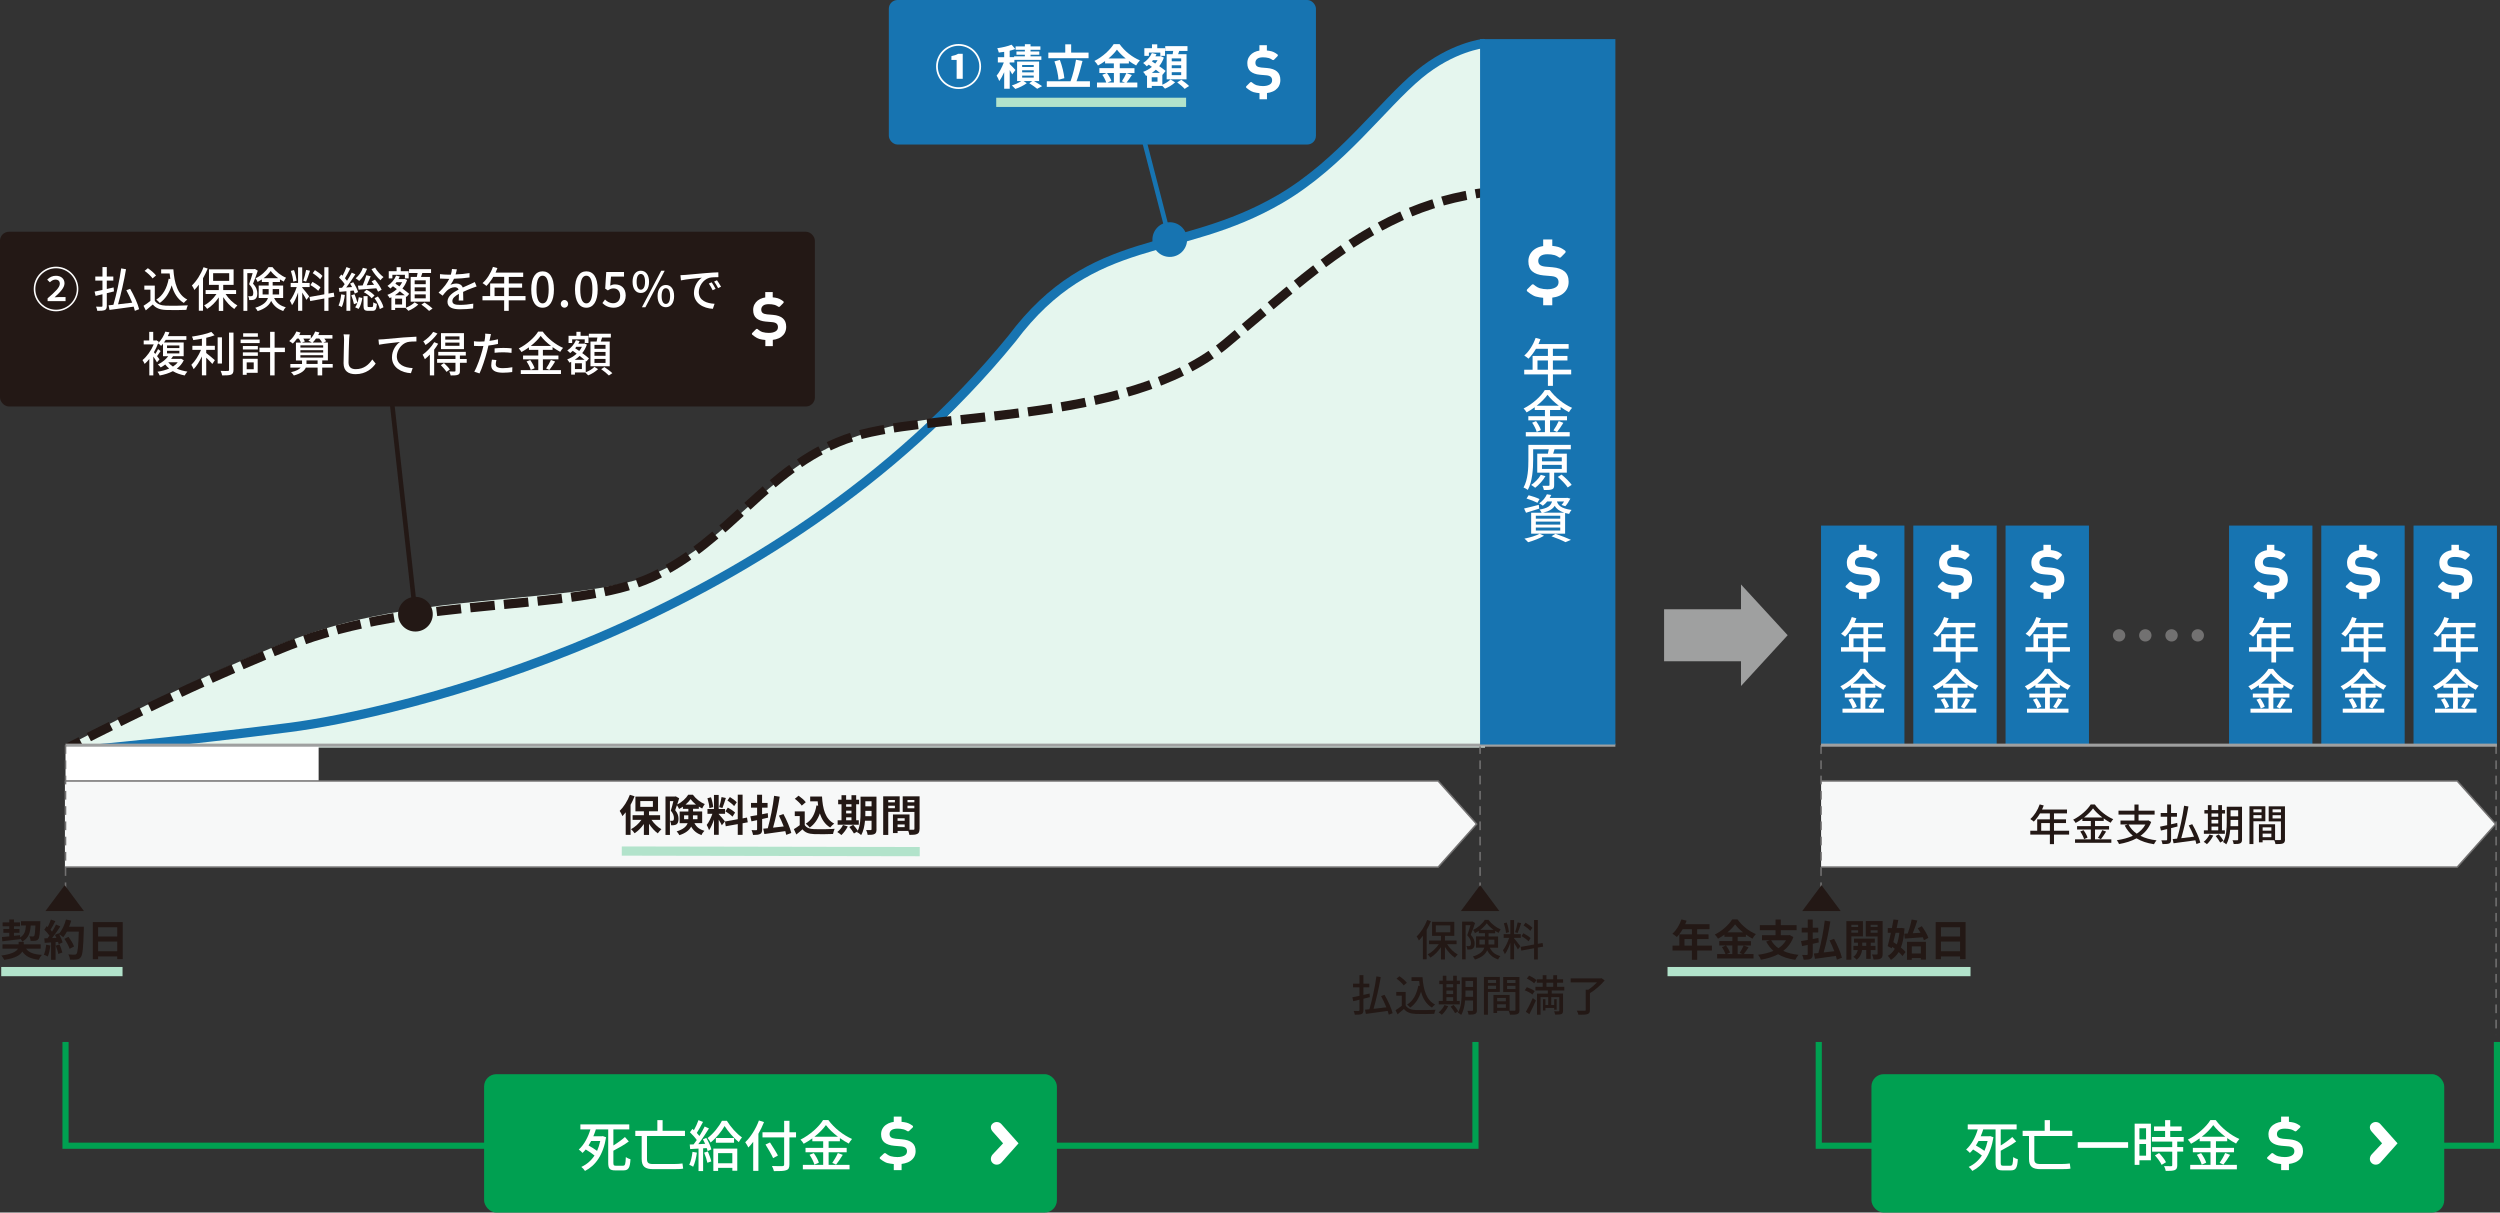 <?xml version="1.0" encoding="UTF-8"?>
<svg id="e" data-name="レイヤー 2" xmlns="http://www.w3.org/2000/svg" width="813" height="394.32" xmlns:xlink="http://www.w3.org/1999/xlink" viewBox="0 0 813 394.32">
  <rect x="0" y="0" width="813" height="394.32" fill="#333333" stroke="none"/>
  <defs>
    <symbol id="a" data-name="新規シンボル 3" viewBox="0 0 9 13.87">
      <path d="m9,6.93l-5.56,6.25c-.2.22-.43.39-.69.51s-.53.18-.82.18c-.54,0-1-.18-1.37-.54C.19,12.97,0,12.53,0,12.01c0-.29.06-.56.17-.83.11-.26.27-.5.48-.71l3.32-3.54L.64,3.17c-.21-.23-.38-.47-.48-.71C.05,2.21,0,1.96,0,1.72c0-.47.19-.87.57-1.21C.96.17,1.41,0,1.93,0c.29,0,.57.06.83.18.26.12.48.29.67.5l5.56,6.24Z" fill="#fff"/>
    </symbol>
    <symbol id="b" data-name="新規シンボル 30" viewBox="0 0 16.19 19.7">
      <polygon points="8.09 0 0 7.44 3.95 7.44 3.95 19.7 12.24 19.7 12.24 7.44 16.19 7.44 8.09 0" fill="#9fa0a0"/>
    </symbol>
    <symbol id="c" data-name="新規シンボル 9" viewBox="0 0 9.2 13.71">
      <path d="m8.84,10.28c-.24.42-.56.77-.98,1.06-.41.29-.91.5-1.49.64-.25.06-.52.1-.78.14v1.59h-2v-1.56c-.57-.05-1.12-.13-1.63-.26-.78-.2-1.81-1.02-1.81-1.02-.09-.05-.15-.13-.16-.23-.01-.1.02-.19.09-.26l1-.95c.11-.1.28-.12.41-.05,0,0,.75.62,1.32.76.57.15,1.13.22,1.7.22.71,0,1.3-.12,1.76-.36.47-.24.7-.61.7-1.12,0-.36-.11-.65-.34-.86-.23-.21-.62-.34-1.16-.4l-1.8-.15c-1.06-.1-1.88-.38-2.46-.84-.58-.46-.87-1.16-.87-2.1,0-.52.11-.98.33-1.39.22-.41.52-.75.91-1.03.38-.28.83-.49,1.34-.63.21-.06.44-.1.66-.13V0h2v1.34c.47.04.91.11,1.33.22.7.18,1.44.73,1.44.73.09.05.16.13.17.23.02.1-.02.2-.09.27l-.94.9c-.1.1-.26.12-.38.06,0,0-.56-.37-1.04-.49-.48-.12-.99-.18-1.52-.18-.69,0-1.21.13-1.54.38-.33.25-.5.58-.5.99,0,.37.12.64.35.84.24.19.63.32,1.2.38l1.57.13c1.17.1,2.05.39,2.65.88.6.49.9,1.21.9,2.14,0,.56-.12,1.05-.35,1.47Z" fill="#fff"/>
    </symbol>
    <clipPath id="i">
      <rect x="21.45" y="3.06" width="461.48" height="240.07" fill="none"/>
    </clipPath>
  </defs>
  <g id="f" data-name="★contents">
    <g id="g" data-name="11万一の保障">
      <g id="h" data-name="text">
        <polyline points="592.22 253.98 799.09 253.98 811.59 267.98 799.09 281.98 592.22 281.98" fill="#f7f8f8" stroke="#727171" stroke-miterlimit="10" stroke-width=".5"/>
        <g>
          <g>
            <rect x="724.88" y="170.92" width="27.12" height="71.41" fill="#1774b1"/>
            <g>
              <path d="m745.81,211.9h-5.62v3.54h-1.54v-3.54h-7.28v-1.44h2.58v-4.23h4.71v-2.21h-3.67c-.69,1.18-1.49,2.24-2.3,3.04-.29-.26-.93-.74-1.3-.96,1.47-1.26,2.75-3.3,3.49-5.43l1.5.4c-.19.5-.42,1.02-.62,1.5h9.27v1.44h-4.83v2.21h4.47v1.39h-4.47v2.83h5.62v1.44Zm-7.15-1.44v-2.83h-3.22v2.83h3.22Z" fill="#fff"/>
              <path d="m739.3,230.46h6.05v1.3h-13.49v-1.3h5.87v-3.63h-5.11v-1.28h5.11v-1.9h-3.14v-.83c-.8.58-1.63,1.1-2.5,1.57-.18-.34-.61-.9-.93-1.2,2.72-1.34,5.33-3.7,6.53-5.67h1.52c1.7,2.34,4.37,4.4,6.85,5.47-.35.38-.7.9-.96,1.33-.85-.43-1.71-.98-2.56-1.58v.91h-3.25v1.9h5.22v1.28h-5.22v3.63Zm-4.29-3.39c.62.85,1.26,1.98,1.49,2.75l-1.3.58c-.19-.77-.8-1.97-1.41-2.85l1.22-.48Zm7-4.74c-1.39-1.06-2.64-2.24-3.47-3.36-.77,1.09-1.94,2.27-3.31,3.36h6.79Zm-1.65,7.57c.54-.75,1.23-1.97,1.62-2.85l1.42.53c-.62,1.01-1.34,2.1-1.94,2.82l-1.1-.5Z" fill="#fff"/>
            </g>
            <path d="m743.59,190.37c-.29.54-.69.99-1.18,1.36-.5.37-1.11.64-1.81.82-.31.07-.63.13-.95.17v2.04h-2.43v-2c-.69-.06-1.35-.16-1.98-.34-.95-.26-2.2-1.32-2.2-1.32-.11-.06-.18-.17-.19-.29-.02-.12.02-.24.11-.33l1.22-1.22c.13-.13.34-.16.49-.06,0,0,.91.79,1.6.98.69.19,1.38.28,2.06.28.86,0,1.57-.15,2.14-.46.57-.31.85-.78.85-1.43,0-.47-.14-.83-.42-1.1-.28-.27-.75-.44-1.42-.51l-2.18-.19c-1.29-.12-2.29-.49-2.99-1.07-.7-.59-1.05-1.49-1.05-2.69,0-.67.14-1.26.4-1.78.27-.52.64-.96,1.1-1.32.47-.36,1.01-.63,1.63-.81.26-.08.53-.13.8-.17v-1.76h2.43v1.72c.57.06,1.11.15,1.61.29.85.23,1.75.93,1.75.93.11.06.19.17.21.29.02.13-.02.25-.11.34l-1.14,1.16c-.12.12-.31.15-.47.07,0,0-.68-.48-1.26-.63-.58-.15-1.2-.23-1.85-.23-.84,0-1.47.16-1.87.49-.4.32-.6.75-.6,1.27,0,.47.14.83.43,1.08.29.25.77.41,1.46.48l1.91.16c1.42.12,2.49.5,3.22,1.13.73.63,1.09,1.55,1.09,2.75,0,.72-.14,1.35-.43,1.89Z" fill="#fff"/>
          </g>
          <g>
            <rect x="754.88" y="170.92" width="27.12" height="71.41" fill="#1774b1"/>
            <g>
              <path d="m775.81,211.9h-5.62v3.54h-1.54v-3.54h-7.28v-1.44h2.58v-4.23h4.71v-2.21h-3.67c-.69,1.18-1.49,2.24-2.3,3.04-.29-.26-.93-.74-1.3-.96,1.47-1.26,2.75-3.3,3.49-5.43l1.5.4c-.19.5-.42,1.02-.62,1.5h9.27v1.44h-4.83v2.21h4.47v1.39h-4.47v2.83h5.62v1.44Zm-7.15-1.44v-2.83h-3.22v2.83h3.22Z" fill="#fff"/>
              <path d="m769.3,230.46h6.05v1.3h-13.49v-1.3h5.87v-3.63h-5.11v-1.28h5.11v-1.9h-3.14v-.83c-.8.58-1.63,1.1-2.5,1.57-.18-.34-.61-.9-.93-1.2,2.72-1.34,5.33-3.7,6.53-5.67h1.52c1.7,2.34,4.37,4.4,6.85,5.47-.35.38-.7.9-.96,1.33-.85-.43-1.71-.98-2.56-1.58v.91h-3.25v1.9h5.22v1.28h-5.22v3.63Zm-4.29-3.39c.62.85,1.26,1.98,1.49,2.75l-1.3.58c-.19-.77-.8-1.97-1.41-2.85l1.22-.48Zm7-4.74c-1.39-1.06-2.64-2.24-3.47-3.36-.77,1.09-1.94,2.27-3.31,3.36h6.79Zm-1.65,7.57c.54-.75,1.23-1.97,1.62-2.85l1.42.53c-.62,1.01-1.34,2.1-1.94,2.82l-1.1-.5Z" fill="#fff"/>
            </g>
            <path d="m773.59,190.37c-.29.54-.69.99-1.18,1.36-.5.37-1.11.64-1.81.82-.31.07-.63.13-.95.17v2.04h-2.43v-2c-.69-.06-1.35-.16-1.98-.34-.95-.26-2.2-1.32-2.2-1.32-.11-.06-.18-.17-.19-.29-.02-.12.02-.24.11-.33l1.22-1.22c.13-.13.34-.16.49-.06,0,0,.91.79,1.6.98.69.19,1.38.28,2.06.28.86,0,1.57-.15,2.14-.46.57-.31.85-.78.85-1.43,0-.47-.14-.83-.42-1.1-.28-.27-.75-.44-1.42-.51l-2.18-.19c-1.29-.12-2.29-.49-2.99-1.07-.7-.59-1.05-1.49-1.05-2.69,0-.67.14-1.26.4-1.78.27-.52.64-.96,1.1-1.32.47-.36,1.01-.63,1.63-.81.26-.08.53-.13.8-.17v-1.76h2.43v1.72c.57.06,1.11.15,1.61.29.85.23,1.75.93,1.75.93.11.06.19.17.21.29.02.13-.02.25-.11.34l-1.14,1.16c-.12.12-.31.15-.47.07,0,0-.68-.48-1.26-.63-.58-.15-1.2-.23-1.85-.23-.84,0-1.47.16-1.87.49-.4.32-.6.75-.6,1.27,0,.47.14.83.43,1.08.29.25.77.41,1.46.48l1.91.16c1.42.12,2.49.5,3.22,1.13.73.63,1.09,1.55,1.09,2.75,0,.72-.14,1.35-.43,1.89Z" fill="#fff"/>
          </g>
          <g>
            <rect x="784.88" y="170.92" width="27.12" height="71.41" fill="#1774b1"/>
            <g>
              <path d="m805.82,211.9h-5.62v3.54h-1.54v-3.54h-7.28v-1.44h2.58v-4.23h4.71v-2.21h-3.67c-.69,1.18-1.49,2.24-2.3,3.04-.29-.26-.93-.74-1.3-.96,1.47-1.26,2.75-3.3,3.49-5.43l1.5.4c-.19.5-.42,1.02-.62,1.5h9.27v1.44h-4.83v2.21h4.47v1.39h-4.47v2.83h5.62v1.44Zm-7.15-1.44v-2.83h-3.22v2.83h3.22Z" fill="#fff"/>
              <path d="m799.3,230.46h6.05v1.3h-13.49v-1.3h5.87v-3.63h-5.11v-1.28h5.11v-1.9h-3.14v-.83c-.8.58-1.63,1.1-2.5,1.57-.18-.34-.61-.9-.93-1.2,2.72-1.34,5.33-3.7,6.53-5.67h1.52c1.7,2.34,4.37,4.4,6.85,5.47-.35.38-.7.9-.96,1.33-.85-.43-1.71-.98-2.56-1.58v.91h-3.25v1.9h5.22v1.28h-5.22v3.63Zm-4.29-3.39c.62.85,1.26,1.98,1.49,2.75l-1.3.58c-.19-.77-.8-1.97-1.41-2.85l1.22-.48Zm7-4.74c-1.39-1.06-2.64-2.24-3.47-3.36-.77,1.09-1.94,2.27-3.31,3.36h6.79Zm-1.65,7.57c.54-.75,1.23-1.97,1.62-2.85l1.42.53c-.62,1.01-1.34,2.1-1.94,2.82l-1.1-.5Z" fill="#fff"/>
            </g>
            <path d="m803.6,190.37c-.29.54-.69.99-1.18,1.36-.5.37-1.11.64-1.81.82-.31.07-.63.13-.95.17v2.04h-2.43v-2c-.69-.06-1.35-.16-1.98-.34-.95-.26-2.2-1.32-2.2-1.32-.11-.06-.18-.17-.19-.29-.02-.12.02-.24.11-.33l1.22-1.22c.13-.13.34-.16.49-.06,0,0,.91.79,1.6.98.69.19,1.38.28,2.06.28.86,0,1.57-.15,2.14-.46.57-.31.85-.78.85-1.43,0-.47-.14-.83-.42-1.1-.28-.27-.75-.44-1.42-.51l-2.18-.19c-1.29-.12-2.29-.49-2.99-1.07-.7-.59-1.05-1.49-1.05-2.69,0-.67.14-1.26.4-1.78.27-.52.64-.96,1.1-1.32.47-.36,1.01-.63,1.63-.81.26-.08.53-.13.8-.17v-1.76h2.43v1.72c.57.06,1.11.15,1.61.29.85.23,1.75.93,1.75.93.11.06.19.17.21.29.02.13-.02.25-.11.34l-1.14,1.16c-.12.12-.31.15-.47.07,0,0-.68-.48-1.26-.63-.58-.15-1.2-.23-1.85-.23-.84,0-1.47.16-1.87.49-.4.32-.6.75-.6,1.27,0,.47.14.83.43,1.08.29.25.77.41,1.46.48l1.91.16c1.42.12,2.49.5,3.22,1.13.73.63,1.09,1.55,1.09,2.75,0,.72-.14,1.35-.43,1.89Z" fill="#fff"/>
          </g>
        </g>
        <g>
          <g>
            <rect x="592.2" y="170.92" width="27.12" height="71.41" fill="#1774b1"/>
            <g>
              <path d="m613.13,211.9h-5.62v3.54h-1.54v-3.54h-7.28v-1.44h2.58v-4.23h4.71v-2.21h-3.67c-.69,1.18-1.49,2.24-2.3,3.04-.29-.26-.93-.74-1.3-.96,1.47-1.26,2.75-3.3,3.49-5.43l1.5.4c-.19.5-.42,1.02-.62,1.5h9.27v1.44h-4.83v2.21h4.47v1.39h-4.47v2.83h5.62v1.44Zm-7.15-1.44v-2.83h-3.22v2.83h3.22Z" fill="#fff"/>
              <path d="m606.62,230.46h6.05v1.3h-13.49v-1.3h5.87v-3.63h-5.11v-1.28h5.11v-1.9h-3.14v-.83c-.8.58-1.63,1.1-2.5,1.57-.18-.34-.61-.9-.93-1.2,2.72-1.34,5.33-3.7,6.53-5.67h1.52c1.7,2.34,4.37,4.4,6.85,5.47-.35.38-.7.9-.96,1.33-.85-.43-1.71-.98-2.56-1.58v.91h-3.25v1.9h5.22v1.28h-5.22v3.63Zm-4.29-3.39c.62.85,1.26,1.98,1.49,2.75l-1.3.58c-.19-.77-.8-1.97-1.41-2.85l1.22-.48Zm7-4.74c-1.39-1.06-2.64-2.24-3.47-3.36-.77,1.09-1.94,2.27-3.31,3.36h6.79Zm-1.65,7.57c.54-.75,1.23-1.97,1.62-2.85l1.42.53c-.62,1.01-1.34,2.1-1.94,2.82l-1.1-.5Z" fill="#fff"/>
            </g>
            <path d="m610.92,190.37c-.29.54-.69.99-1.18,1.36-.5.37-1.11.64-1.81.82-.31.07-.63.13-.95.17v2.04h-2.43v-2c-.69-.06-1.35-.16-1.98-.34-.95-.26-2.2-1.32-2.2-1.32-.11-.06-.18-.17-.19-.29-.02-.12.02-.24.11-.33l1.22-1.22c.13-.13.34-.16.49-.06,0,0,.91.79,1.6.98.69.19,1.38.28,2.06.28.86,0,1.57-.15,2.14-.46.57-.31.85-.78.85-1.43,0-.47-.14-.83-.42-1.1-.28-.27-.75-.44-1.42-.51l-2.18-.19c-1.29-.12-2.29-.49-2.99-1.07-.7-.59-1.05-1.49-1.05-2.69,0-.67.14-1.26.4-1.78.27-.52.64-.96,1.1-1.32.47-.36,1.01-.63,1.63-.81.26-.08.53-.13.8-.17v-1.76h2.43v1.72c.57.06,1.11.15,1.61.29.85.23,1.75.93,1.75.93.11.06.19.17.21.29.02.13-.02.25-.11.34l-1.14,1.16c-.12.12-.31.15-.47.07,0,0-.68-.48-1.26-.63-.58-.15-1.2-.23-1.85-.23-.84,0-1.47.16-1.87.49-.4.32-.6.75-.6,1.27,0,.47.14.83.43,1.08.29.25.77.41,1.46.48l1.91.16c1.42.12,2.49.5,3.22,1.13.73.63,1.09,1.55,1.09,2.75,0,.72-.14,1.35-.43,1.89Z" fill="#fff"/>
          </g>
          <g>
            <rect x="622.2" y="170.92" width="27.12" height="71.41" fill="#1774b1"/>
            <g>
              <path d="m643.14,211.9h-5.62v3.54h-1.54v-3.54h-7.28v-1.44h2.58v-4.23h4.71v-2.21h-3.67c-.69,1.18-1.49,2.24-2.3,3.04-.29-.26-.93-.74-1.3-.96,1.47-1.26,2.75-3.3,3.49-5.43l1.5.4c-.19.5-.42,1.02-.62,1.5h9.27v1.44h-4.83v2.21h4.47v1.39h-4.47v2.83h5.62v1.44Zm-7.15-1.44v-2.83h-3.22v2.83h3.22Z" fill="#fff"/>
              <path d="m636.62,230.46h6.05v1.3h-13.49v-1.3h5.87v-3.63h-5.11v-1.28h5.11v-1.9h-3.14v-.83c-.8.58-1.63,1.1-2.5,1.57-.18-.34-.61-.9-.93-1.2,2.72-1.34,5.33-3.7,6.53-5.67h1.52c1.7,2.34,4.37,4.4,6.85,5.47-.35.38-.7.9-.96,1.33-.85-.43-1.71-.98-2.56-1.58v.91h-3.25v1.9h5.22v1.28h-5.22v3.63Zm-4.29-3.39c.62.85,1.26,1.98,1.49,2.75l-1.3.58c-.19-.77-.8-1.97-1.41-2.85l1.22-.48Zm7-4.74c-1.39-1.06-2.64-2.24-3.47-3.36-.77,1.09-1.94,2.27-3.31,3.36h6.79Zm-1.65,7.57c.54-.75,1.23-1.97,1.62-2.85l1.42.53c-.62,1.01-1.34,2.1-1.94,2.82l-1.1-.5Z" fill="#fff"/>
            </g>
            <path d="m640.92,190.37c-.29.54-.69.99-1.18,1.36-.5.37-1.11.64-1.81.82-.31.07-.63.13-.95.17v2.04h-2.43v-2c-.69-.06-1.35-.16-1.98-.34-.95-.26-2.2-1.32-2.2-1.32-.11-.06-.18-.17-.19-.29-.02-.12.02-.24.11-.33l1.22-1.22c.13-.13.34-.16.49-.06,0,0,.91.79,1.6.98.69.19,1.38.28,2.06.28.86,0,1.57-.15,2.14-.46.57-.31.85-.78.85-1.43,0-.47-.14-.83-.42-1.1-.28-.27-.75-.44-1.42-.51l-2.18-.19c-1.29-.12-2.29-.49-2.99-1.07-.7-.59-1.05-1.49-1.05-2.69,0-.67.14-1.26.4-1.78.27-.52.64-.96,1.1-1.32.47-.36,1.01-.63,1.63-.81.26-.08.53-.13.8-.17v-1.76h2.43v1.72c.57.06,1.11.15,1.61.29.85.23,1.75.93,1.75.93.11.06.19.17.21.29.02.13-.02.25-.11.34l-1.14,1.16c-.12.12-.31.15-.47.07,0,0-.68-.48-1.26-.63-.58-.15-1.2-.23-1.85-.23-.84,0-1.47.16-1.87.49-.4.32-.6.75-.6,1.27,0,.47.14.83.43,1.08.29.25.77.41,1.46.48l1.91.16c1.42.12,2.49.5,3.22,1.13.73.63,1.09,1.55,1.09,2.75,0,.72-.14,1.35-.43,1.89Z" fill="#fff"/>
          </g>
          <g>
            <rect x="652.21" y="170.92" width="27.12" height="71.41" fill="#1774b1"/>
            <g>
              <path d="m673.14,211.9h-5.62v3.54h-1.54v-3.54h-7.28v-1.44h2.58v-4.23h4.71v-2.21h-3.67c-.69,1.18-1.49,2.24-2.3,3.04-.29-.26-.93-.74-1.3-.96,1.47-1.26,2.75-3.3,3.49-5.43l1.5.4c-.19.5-.42,1.02-.62,1.5h9.27v1.44h-4.83v2.21h4.47v1.39h-4.47v2.83h5.62v1.44Zm-7.15-1.44v-2.83h-3.22v2.83h3.22Z" fill="#fff"/>
              <path d="m666.62,230.46h6.05v1.3h-13.49v-1.3h5.87v-3.63h-5.11v-1.28h5.11v-1.9h-3.14v-.83c-.8.58-1.63,1.1-2.5,1.57-.18-.34-.61-.9-.93-1.2,2.72-1.34,5.33-3.7,6.53-5.67h1.52c1.7,2.34,4.37,4.4,6.85,5.47-.35.38-.7.9-.96,1.33-.85-.43-1.71-.98-2.56-1.58v.91h-3.25v1.9h5.22v1.28h-5.22v3.63Zm-4.29-3.39c.62.85,1.26,1.98,1.49,2.75l-1.3.58c-.19-.77-.8-1.97-1.41-2.85l1.22-.48Zm7-4.74c-1.39-1.06-2.64-2.24-3.47-3.36-.77,1.09-1.94,2.27-3.31,3.36h6.79Zm-1.65,7.57c.54-.75,1.23-1.97,1.62-2.85l1.42.53c-.62,1.01-1.34,2.1-1.94,2.82l-1.1-.5Z" fill="#fff"/>
            </g>
            <path d="m670.92,190.37c-.29.54-.69.99-1.18,1.36-.5.37-1.11.64-1.81.82-.31.07-.63.13-.95.17v2.04h-2.43v-2c-.69-.06-1.35-.16-1.98-.34-.95-.26-2.2-1.32-2.2-1.32-.11-.06-.18-.17-.19-.29-.02-.12.02-.24.11-.33l1.22-1.22c.13-.13.34-.16.49-.06,0,0,.91.79,1.6.98.69.19,1.38.28,2.06.28.86,0,1.57-.15,2.14-.46.57-.31.85-.78.85-1.43,0-.47-.14-.83-.42-1.1-.28-.27-.75-.44-1.42-.51l-2.18-.19c-1.29-.12-2.29-.49-2.99-1.07-.7-.59-1.05-1.49-1.05-2.69,0-.67.14-1.26.4-1.78.27-.52.64-.96,1.1-1.32.47-.36,1.01-.63,1.63-.81.26-.08.53-.13.8-.17v-1.76h2.43v1.72c.57.06,1.11.15,1.61.29.85.23,1.75.93,1.75.93.11.06.19.17.21.29.02.13-.02.25-.11.34l-1.14,1.16c-.12.12-.31.15-.47.07,0,0-.68-.48-1.26-.63-.58-.15-1.2-.23-1.85-.23-.84,0-1.47.16-1.87.49-.4.32-.6.75-.6,1.27,0,.47.14.83.43,1.08.29.25.77.41,1.46.48l1.91.16c1.42.12,2.49.5,3.22,1.13.73.63,1.09,1.55,1.09,2.75,0,.72-.14,1.35-.43,1.89Z" fill="#fff"/>
          </g>
        </g>
        <polyline points="812 338.85 812 372.59 591.46 372.59 591.46 338.85" fill="none" stroke="#00a051" stroke-width="2"/>
        <rect x="608.59" y="349.32" width="186.27" height="45" rx="4" ry="4" fill="#00a051"/>
        <g>
          <g>
            <path d="m653.81,379.08c.67,0,.79-.52.88-2.79.4.29,1.06.59,1.51.7-.16,2.72-.61,3.62-2.27,3.62h-2.68c-1.8,0-2.29-.56-2.29-2.54v-10.8h-4.18l.16.04c-.23.72-.5,1.46-.81,2.2h2.79l.29-.05,1.06.38c-.92,5.76-3.46,9.24-6.86,10.95-.22-.38-.83-1.06-1.19-1.31,1.73-.79,3.19-2.02,4.29-3.71-.76-.63-1.87-1.37-2.86-1.96-.32.4-.68.77-1.04,1.12-.29-.34-.86-.83-1.22-1.1,1.8-1.6,3.11-4.25,3.78-6.54h-3.26v-1.64h15.9v1.64h-5.17v5.22c1.4-.86,2.81-1.89,3.76-2.75l1.26,1.44c-1.44,1.08-3.31,2.12-5.02,3.02v3.89c0,.83.13.99.85.99h2.32Zm-10.39-8.03c-.27.5-.56.99-.85,1.46.92.5,1.98,1.17,2.77,1.75.43-.96.77-2.02,1.03-3.21h-2.95Z" fill="#fff"/>
            <path d="m661.56,369.43v7.49c0,1.17.43,1.62,1.91,1.62h6.79c.94,0,2.18-.07,2.84-.18.05.45.14,1.26.22,1.67-.5.14-1.85.18-3.1.18h-6.57c-2.68,0-3.82-.79-3.82-3.37v-7.42h-2.07v-1.69h7.17v-3.46h1.71v3.46h7.27v1.69h-12.35Z" fill="#fff"/>
            <path d="m692.06,371.44v1.84h-16.38v-1.84h16.38Z" fill="#fff"/>
            <path d="m699.49,377.31h-3.75v1.51h-1.55v-13.41h5.29v11.9Zm-3.75-10.39v3.62h2.16v-3.62h-2.16Zm2.16,8.9v-3.8h-2.16v3.8h2.16Zm10.14-4.59v1.8h1.93v1.48h-1.93v4.43c0,.86-.2,1.31-.79,1.57-.63.25-1.55.27-2.95.27-.07-.45-.31-1.1-.54-1.57,1.01.04,2,.04,2.27.04.29-.02.38-.09.38-.34v-4.39h-6.55v-1.48h6.55v-1.8h-6.61v-1.48h4.29v-1.98h-3.6v-1.46h3.6v-2.05h1.67v2.05h3.71v1.46h-3.71v1.98h4.38v1.48h-2.09Zm-5.91,3.73c.86.9,1.85,2.12,2.25,2.99l-1.42.86c-.38-.86-1.31-2.14-2.18-3.08l1.35-.77Z" fill="#fff"/>
            <path d="m720.62,378.81h6.81v1.46h-15.18v-1.46h6.61v-4.09h-5.74v-1.44h5.74v-2.14h-3.53v-.94c-.9.65-1.84,1.24-2.81,1.76-.2-.38-.68-1.01-1.04-1.35,3.06-1.51,6-4.16,7.35-6.37h1.71c1.91,2.63,4.92,4.95,7.71,6.16-.4.43-.79,1.01-1.08,1.49-.95-.49-1.93-1.1-2.88-1.78v1.03h-3.66v2.14h5.87v1.44h-5.87v4.09Zm-4.83-3.82c.7.96,1.42,2.23,1.67,3.1l-1.46.65c-.22-.86-.9-2.21-1.58-3.2l1.37-.54Zm7.87-5.33c-1.57-1.19-2.97-2.52-3.91-3.78-.86,1.22-2.18,2.56-3.73,3.78h7.63Zm-1.85,8.52c.61-.85,1.39-2.21,1.82-3.21l1.6.59c-.7,1.13-1.51,2.36-2.18,3.17l-1.24-.56Z" fill="#fff"/>
          </g>
          <use width="9.2" height="13.71" transform="translate(737.27 363.12) scale(1.27)" xlink:href="#c"/>
        </g>
        <line x1="592.2" y1="242.33" x2="592.2" y2="291.31" fill="none" stroke="#727171" stroke-dasharray="0 0 2.83 2.13" stroke-width=".5"/>
        <line x1="811.73" y1="242.33" x2="811.73" y2="336.59" fill="none" stroke="#727171" stroke-dasharray="0 0 2.83 2.13" stroke-width=".5"/>
        <line x1="592.2" y1="242.33" x2="812" y2="242.33" fill="none" stroke="#9fa0a0"/>
        <path d="m9.55,88.22c0-6.49,4.8-11.76,10.69-11.76s10.69,5.27,10.69,11.76-4.84,11.76-10.69,11.76-10.69-5.27-10.69-11.76Zm20.65,0c0-6.06-4.45-10.95-9.96-10.95s-9.96,4.95-9.96,10.95,4.45,10.95,9.96,10.95,9.96-4.9,9.96-10.95Zm-13.93,5.17c3.86-3.71,6.06-6.03,6.06-8.1,0-1.46-.76-2.4-2.34-2.4-1.12,0-2.07.71-2.8,1.49l-1.08-1.11c1.15-1.34,2.46-2.04,4.06-2.04,2.46,0,3.99,1.56,3.99,3.91s-2.25,4.87-5.16,7.8c.69-.05,1.54-.1,2.34-.1h3.37v1.77h-8.45v-1.21Z" fill="#fff"/>
        <line x1="689.11" y1="206.62" x2="717.09" y2="206.62" fill="none" stroke="#727171" stroke-dasharray="0 0 .03 8.5" stroke-linecap="round" stroke-width="4"/>
        <path d="m598.6,296.28h-12.52l6.27-8.42,6.26,8.42Z" fill="#231815"/>
        <g>
          <path d="m556.72,309.12h-4.79v3h-1.72v-3h-6.3v-1.6h2.21v-3.67h4.09v-1.68h-3c-.57,1-1.25,1.89-1.91,2.55-.32-.28-1.04-.84-1.44-1.08,1.26-1.06,2.34-2.86,2.94-4.66l1.69.43c-.13.39-.28.77-.46,1.15h7.91v1.61h-4.02v1.68h3.7v1.54h-3.7v2.13h4.79v1.6Zm-6.51-1.6v-2.13h-2.42v2.13h2.42Z" fill="#231815"/>
          <path d="m568.65,308.06c-.53.77-1.08,1.62-1.57,2.21h3.17v1.43h-11.85v-1.43h2.73c-.21-.63-.67-1.57-1.16-2.25l1.27-.55h-2.14v-1.43h4.26v-1.39h-2.58v-.69c-.66.48-1.37.92-2.09,1.3-.21-.39-.67-.99-1.04-1.34,2.38-1.16,4.62-3.26,5.66-4.94h1.72c1.51,2.12,3.77,3.88,5.98,4.78-.42.42-.8.98-1.11,1.5-.7-.36-1.43-.83-2.13-1.33v.73h-2.68v1.39h4.31v1.43h-4.31v2.8h1.53l-.91-.38c.46-.66,1.02-1.68,1.33-2.42l1.6.59Zm-7.33-.59c.53.71,1.08,1.67,1.29,2.31l-1.15.49h1.89v-2.8h-2.03Zm5.51-4.27c-1.04-.84-1.96-1.75-2.58-2.59-.6.84-1.47,1.75-2.48,2.59h5.06Z" fill="#231815"/>
          <path d="m583.2,304.74c-.7,1.92-1.85,3.39-3.29,4.51,1.39.63,3.04,1.05,4.97,1.26-.35.39-.83,1.13-1.06,1.62-2.23-.32-4.08-.91-5.58-1.81-1.64.87-3.54,1.43-5.59,1.78-.15-.45-.59-1.23-.91-1.61,1.83-.24,3.53-.64,4.97-1.27-.94-.83-1.71-1.83-2.35-3.03l1.23-.42h-2.59v-1.64h4.4v-1.62h-5.1v-1.65h5.1v-1.82h1.72v1.82h5.13v1.65h-5.13v1.62h2.62l.29-.06,1.16.66Zm-7.21,1.04c.56,1.02,1.34,1.88,2.35,2.58,1.02-.67,1.86-1.51,2.47-2.58h-4.82Z" fill="#231815"/>
          <path d="m589.51,306.92v3.35c0,.85-.17,1.26-.66,1.53-.49.25-1.23.31-2.3.31-.06-.43-.27-1.12-.48-1.57.63.03,1.32.03,1.51.03.21-.01.29-.08.29-.31v-2.97c-.66.14-1.27.28-1.83.39l-.35-1.64c.62-.08,1.36-.22,2.19-.36v-2.45h-1.97v-1.54h1.97v-2.66h1.62v2.66h1.79v1.54h-1.79v2.14c.62-.13,1.23-.24,1.85-.36l.11,1.47-1.96.45Zm7.84,5.17c-.07-.36-.18-.79-.31-1.23-2.42.36-4.96.69-6.81.95l-.36-1.74c.43-.04.92-.08,1.47-.14.83-2.91,1.68-7.16,2.06-10.55l1.82.29c-.52,3.36-1.34,7.23-2.16,10.06,1.11-.11,2.28-.25,3.46-.39-.45-1.19-1.01-2.44-1.55-3.52l1.47-.52c1.06,1.96,2.17,4.5,2.56,6.16l-1.65.62Z" fill="#231815"/>
          <path d="m602.06,304.51v7.59h-1.62v-12.55h5.39v4.96h-3.77Zm0-3.77v.71h2.2v-.71h-2.2Zm2.2,2.56v-.77h-2.2v.77h2.2Zm4.1,5.65v2.88h-1.46v-2.88h-1.34c-.14.97-.6,2.33-1.79,3.14-.24-.29-.74-.73-1.06-.95.9-.56,1.29-1.47,1.43-2.18h-1.41v-1.36h1.47v-1.05h-1.28v-1.32h6.77v1.32h-1.32v1.05h1.54v1.36h-1.54Zm-1.46-1.36v-1.05h-1.3v1.05h1.3Zm5.34,2.56c0,.85-.15,1.32-.66,1.58-.5.28-1.23.32-2.3.32-.06-.46-.28-1.22-.5-1.65.63.03,1.32.03,1.53.01.22,0,.29-.08.29-.28v-5.6h-3.85v-4.99h5.49v10.6Zm-3.91-9.41v.71h2.27v-.71h-2.27Zm2.27,2.59v-.8h-2.27v.8h2.27Z" fill="#231815"/>
          <path d="m619.34,301.92c-.15,2.55-.53,4.58-1.16,6.21.62.5,1.15,1.01,1.5,1.46l-.99,1.33c-.29-.39-.73-.85-1.23-1.32-.66,1.08-1.5,1.92-2.54,2.56-.24-.42-.69-1.02-1.01-1.33.92-.49,1.69-1.26,2.28-2.28-.28-.22-.58-.45-.85-.64l-.14.49-1.34-.73c.34-1.15.71-2.7,1.06-4.33h-1.02v-1.53h1.34c.2-.97.38-1.92.52-2.79l1.57.15c-.15.83-.34,1.72-.53,2.63h1.28l.28-.04.99.15Zm-2.89,1.42c-.24,1.05-.49,2.09-.73,3.04.36.22.74.48,1.12.74.41-1.08.67-2.35.84-3.78h-1.23Zm3.95.24c.5-1.37,1.01-3.18,1.27-4.55l1.85.32c-.45,1.39-.98,2.91-1.5,4.13.81-.04,1.67-.1,2.54-.14-.29-.52-.6-1.02-.91-1.47l1.32-.67c.87,1.18,1.79,2.73,2.13,3.8l-1.44.77c-.08-.29-.2-.62-.35-.97-2.09.17-4.29.32-5.88.43l-.17-1.6,1.15-.06Zm-.25,2.69h6.16v5.79h-1.65v-.49h-2.94v.55h-1.57v-5.84Zm1.57,1.5v2.3h2.94v-2.3h-2.94Z" fill="#231815"/>
          <path d="m639.21,299.86v12.05h-1.79v-.88h-6.22v.91h-1.72v-12.08h9.74Zm-8.01,1.68v3.01h6.22v-3.01h-6.22Zm6.22,7.8v-3.14h-6.22v3.14h6.22Z" fill="#231815"/>
        </g>
        <line x1="542.28" y1="315.96" x2="640.81" y2="315.96" fill="none" stroke="#b2e3cb" stroke-miterlimit="10" stroke-width="3"/>
        <polyline points="479.82 338.85 479.82 372.59 21.31 372.59 21.31 338.85" fill="none" stroke="#00a051" stroke-width="2"/>
        <rect x="157.43" y="349.32" width="186.27" height="45" rx="4" ry="4" fill="#00a051"/>
        <g>
          <g>
            <path d="m202.64,379.08c.67,0,.79-.52.88-2.79.4.29,1.06.59,1.51.7-.16,2.72-.61,3.62-2.27,3.62h-2.68c-1.8,0-2.29-.56-2.29-2.54v-10.8h-4.18l.16.04c-.23.72-.5,1.46-.81,2.2h2.79l.29-.05,1.06.38c-.92,5.76-3.46,9.24-6.86,10.95-.22-.38-.83-1.06-1.19-1.31,1.73-.79,3.19-2.02,4.29-3.71-.76-.63-1.87-1.37-2.86-1.96-.32.4-.68.77-1.04,1.12-.29-.34-.86-.83-1.22-1.1,1.8-1.6,3.11-4.25,3.78-6.54h-3.26v-1.64h15.9v1.64h-5.17v5.22c1.4-.86,2.81-1.89,3.76-2.75l1.26,1.44c-1.44,1.08-3.31,2.12-5.02,3.02v3.89c0,.83.13.99.85.99h2.32Zm-10.39-8.03c-.27.5-.56.99-.85,1.46.92.5,1.98,1.17,2.77,1.75.43-.96.77-2.02,1.03-3.21h-2.95Z" fill="#fff"/>
            <path d="m210.4,369.43v7.49c0,1.17.43,1.62,1.91,1.62h6.79c.94,0,2.18-.07,2.84-.18.05.45.14,1.26.22,1.67-.5.14-1.85.18-3.1.18h-6.57c-2.68,0-3.82-.79-3.82-3.37v-7.42h-2.07v-1.69h7.17v-3.46h1.71v3.46h7.27v1.69h-12.35Z" fill="#fff"/>
            <path d="m226.63,374.83c-.23,1.69-.65,3.44-1.21,4.59-.27-.2-.94-.5-1.28-.63.54-1.08.88-2.67,1.06-4.21l1.42.25Zm3.06-4.77c.72,1.17,1.42,2.72,1.64,3.73l-1.22.54c-.05-.29-.16-.61-.29-.97l-1.17.07v7.4h-1.49v-7.31c-.99.05-1.91.11-2.72.16l-.14-1.48,1.26-.04c.32-.43.68-.92,1.03-1.42-.56-.81-1.44-1.78-2.23-2.52l.81-1.1c.16.13.32.27.49.41.56-.99,1.15-2.29,1.48-3.26l1.48.58c-.63,1.21-1.39,2.59-2.03,3.58.32.34.63.68.86.99.65-1.06,1.26-2.16,1.71-3.08l1.39.63c-1.01,1.64-2.3,3.6-3.48,5.11.72-.02,1.48-.05,2.25-.11-.23-.5-.49-1.01-.74-1.46l1.13-.47Zm.5,4.38c.45,1.03.94,2.38,1.13,3.26l-1.28.43c-.18-.88-.61-2.25-1.06-3.29l1.21-.4Zm6.18-9.96c1.22,1.98,3.15,4.2,4.92,5.4-.34.41-.76,1.03-1.04,1.55-1.67-1.37-3.56-3.58-4.61-5.24-.95,1.69-2.7,3.87-4.56,5.35-.23-.45-.65-1.08-.97-1.46,1.87-1.39,3.76-3.78,4.66-5.6h1.6Zm-4.39,9.04h7.78v7.2h-1.6v-.92h-4.63v.99h-1.55v-7.27Zm6.73-3.44v1.53h-5.91v-1.53h5.91Zm-5.19,4.93v3.29h4.63v-3.29h-4.63Z" fill="#fff"/>
            <path d="m248.45,364.91c-.5,1.28-1.12,2.59-1.82,3.8v12.06h-1.69v-9.45c-.5.68-1.04,1.31-1.58,1.85-.18-.4-.68-1.3-1.01-1.71,1.78-1.71,3.46-4.36,4.45-7.08l1.66.52Zm10.41,4.97h-2.14v8.79c0,1.17-.31,1.64-1.06,1.89-.76.27-2.02.31-3.98.29-.09-.47-.4-1.22-.65-1.67,1.46.07,2.95.05,3.39.04.41-.02.58-.14.58-.54v-8.79h-7.04v-1.67h7.04v-3.73h1.73v3.73h2.14v1.67Zm-7.45,6.73c-.49-1.12-1.6-3.01-2.47-4.41l1.46-.68c.86,1.35,2.03,3.17,2.58,4.25l-1.57.85Z" fill="#fff"/>
            <path d="m269.46,378.81h6.81v1.46h-15.18v-1.46h6.61v-4.09h-5.74v-1.44h5.74v-2.14h-3.53v-.94c-.9.65-1.84,1.24-2.81,1.76-.2-.38-.68-1.01-1.04-1.35,3.06-1.51,6-4.16,7.35-6.37h1.71c1.91,2.63,4.92,4.95,7.71,6.16-.4.43-.79,1.01-1.08,1.49-.95-.49-1.93-1.1-2.88-1.78v1.03h-3.66v2.14h5.87v1.44h-5.87v4.09Zm-4.83-3.82c.7.96,1.42,2.23,1.67,3.1l-1.46.65c-.22-.86-.9-2.21-1.58-3.2l1.37-.54Zm7.87-5.33c-1.57-1.19-2.97-2.52-3.91-3.78-.86,1.22-2.18,2.56-3.73,3.78h7.63Zm-1.85,8.52c.61-.85,1.39-2.21,1.82-3.21l1.6.59c-.7,1.13-1.51,2.36-2.18,3.17l-1.24-.56Z" fill="#fff"/>
          </g>
          <use width="9.2" height="13.71" transform="translate(286.1 363.12) scale(1.27)" xlink:href="#c"/>
        </g>
        <g clip-path="url(#i)">
          <path d="m504.27,13.81l-19.56.04c-.45.02-11.09.64-22.35,9.75-4.29,3.47-8.74,8.02-13.45,12.84-8.8,8.99-18.76,21.19-31.35,28.33-12.17,6.92-23.62,10.01-34.69,13-18.66,5.04-37.13,11.8-54.09,33.84-6.44,8.42-21.09,24.05-21.09,24.05-13.57,1.44-22.91,3.96-31.14,6.91-14.06,5.05-24.14,14.07-33.89,22.79-8.61,7.7-17.51,15.65-29.19,20.91-11.38,5.13-30.24,6.66-48.88,8.44-21.61,2.06-46.1,4.4-69.05,13.16C53.65,223.88,2.03,253.56,1.51,253.86h502.76V13.81Z" fill="#e5f6ee"/>
          <path d="m-16.3,247.37c35.23-2.15,78.19-6.65,110.63-10.82,32.43-4.17,157.29-31.48,234.76-126.43,26.37-35.19,54.12-26.09,87.21-45.41,19.77-11.53,33.12-30.49,45.14-40.48,10.75-8.94,20.88-10.06,20.88-10.06l19.44.27" fill="none" stroke="#1774b1" stroke-miterlimit="10" stroke-width="3"/>
          <path d="m-.36,254.97s52.1-28.5,94.29-45.04c42.18-16.53,92.7-10.5,118.07-22.25,25.37-11.74,37.04-35.28,62.9-44.82,25.86-9.54,90.99-3.81,123.76-31.15,36.63-30.57,59.4-54.42,113.28-49.44" fill="none" stroke="#231815" stroke-dasharray="0 0 8 3" stroke-width="3"/>
        </g>
        <rect x="21.31" y="242.27" width="82.31" height="13.43" fill="#fff"/>
        <line x1="481.32" y1="242.33" x2="481.32" y2="289.74" fill="none" stroke="#727171" stroke-dasharray="0 0 2.83 2.13" stroke-width=".5"/>
        <line x1="21.31" y1="242.33" x2="525.32" y2="242.33" fill="none" stroke="#9fa0a0"/>
        <path d="m248.15,99.79c-.31.65-.75,1.19-1.29,1.63-.55.44-1.21.77-1.97.99-.33.09-.69.16-1.04.21v2.45h-2.66v-2.4c-.76-.07-1.48-.2-2.16-.4-1.04-.31-2.41-1.58-2.41-1.58-.12-.07-.19-.2-.21-.35-.02-.14.03-.29.12-.4l1.33-1.46c.15-.16.37-.19.54-.07,0,0,1,.95,1.75,1.18.76.22,1.51.34,2.25.34.94,0,1.72-.18,2.34-.55.62-.37.93-.94.93-1.72,0-.56-.15-1-.46-1.33-.31-.32-.82-.53-1.55-.62l-2.39-.23c-1.41-.15-2.5-.58-3.27-1.29-.77-.71-1.15-1.8-1.15-3.24,0-.8.15-1.51.44-2.14.29-.63.7-1.16,1.21-1.58.51-.43,1.11-.76,1.78-.97.28-.09.58-.15.88-.2v-2.11h2.66v2.07c.62.07,1.21.18,1.76.34.93.28,1.91,1.12,1.91,1.12.12.07.21.2.23.35.02.15-.03.3-.12.41l-1.25,1.4c-.13.15-.34.18-.51.09,0,0-.74-.58-1.38-.76-.64-.18-1.31-.28-2.02-.28-.92,0-1.61.19-2.05.58-.44.39-.66.9-.66,1.52,0,.56.16.99.47,1.3.31.3.84.5,1.59.58l2.09.2c1.55.15,2.72.6,3.52,1.36.8.76,1.2,1.86,1.2,3.3,0,.87-.16,1.62-.47,2.27Z" fill="#fff"/>
        <polyline points="21.11 253.98 467.69 253.98 480.2 267.98 467.69 281.98 21.11 281.98" fill="#f7f8f8" stroke="#727171" stroke-miterlimit="10" stroke-width=".5"/>
        <g>
          <rect x="481.32" y="12.72" width="44" height="229.4" fill="#1774b1"/>
          <g>
            <g>
              <path d="m510.96,121.75h-5.95v3.74h-1.63v-3.74h-7.71v-1.52h2.73v-4.47h4.98v-2.34h-3.88c-.73,1.25-1.58,2.37-2.44,3.22-.3-.27-.98-.78-1.37-1.02,1.56-1.34,2.91-3.49,3.69-5.74l1.59.42c-.2.52-.44,1.08-.66,1.59h9.81v1.52h-5.12v2.34h4.73v1.47h-4.73v3h5.95v1.52Zm-7.57-1.52v-3h-3.4v3h3.4Z" fill="#fff"/>
              <path d="m504.07,140.54h6.4v1.37h-14.28v-1.37h6.22v-3.84h-5.4v-1.35h5.4v-2.02h-3.32v-.88c-.85.61-1.73,1.17-2.64,1.66-.19-.36-.64-.95-.98-1.27,2.88-1.42,5.64-3.91,6.91-6h1.61c1.8,2.47,4.62,4.66,7.25,5.79-.37.41-.75.95-1.02,1.41-.9-.46-1.81-1.03-2.71-1.68v.97h-3.44v2.02h5.52v1.35h-5.52v3.84Zm-4.54-3.59c.66.9,1.34,2.1,1.58,2.91l-1.37.61c-.2-.81-.85-2.08-1.49-3.01l1.29-.51Zm7.4-5.01c-1.47-1.12-2.79-2.37-3.68-3.56-.81,1.15-2.05,2.41-3.51,3.56h7.18Zm-1.74,8.01c.58-.8,1.3-2.08,1.71-3.01l1.51.56c-.66,1.07-1.42,2.22-2.05,2.98l-1.17-.52Z" fill="#fff"/>
              <path d="m505.41,153.7v4.05c0,.75-.14,1.17-.69,1.37-.56.24-1.41.24-2.64.24-.07-.41-.29-1-.47-1.39.88.02,1.73.02,1.98.02.24,0,.3-.07.3-.27v-4.01h-3.98v-6.18h3.46c.12-.47.22-.98.29-1.42h-5.08v3.47c0,2.83-.24,7-1.74,9.74-.3-.24-1-.64-1.39-.78,1.46-2.61,1.58-6.32,1.58-8.98v-4.89h13.8v1.44h-5.3c-.14.49-.29.98-.44,1.42h4.44v6.18h-4.1Zm-2.83,1.15c-.83,1.44-2.15,2.86-3.34,3.78-.3-.27-.93-.71-1.32-.93,1.24-.8,2.44-2.03,3.15-3.29l1.51.44Zm-1.13-4.83h6.44v-1.29h-6.44v1.29Zm0,2.47h6.44v-1.32h-6.44v1.32Zm6.37,1.85c1.19.97,2.62,2.35,3.29,3.34l-1.29.85c-.61-.97-2-2.42-3.22-3.44l1.22-.75Z" fill="#fff"/>
              <path d="m500.56,165.41c-1.47.49-3.05.95-4.3,1.34l-.63-1.39c1.24-.25,3.03-.73,4.78-1.19l.15,1.24Zm1.56,8.82c-1.37.83-3.49,1.64-5.18,2.1-.27-.3-.83-.9-1.19-1.17,1.75-.34,3.76-.93,4.93-1.59l1.44.66Zm-2.15-10.72c-.8-.42-2.35-1.03-3.54-1.39l.69-1.07c1.15.29,2.73.85,3.54,1.25l-.69,1.2Zm3.2-.46c-.41.51-.88.98-1.44,1.41-.29-.27-.81-.61-1.19-.76,1.25-.85,2.08-1.98,2.51-2.96l1.42.22c-.15.32-.32.64-.52.97h5.44l.24-.05,1.05.27c-.44.88-1.07,1.86-1.64,2.46l-1.24-.39c.29-.3.58-.73.85-1.15h-2.34c.37,1.22,1.32,2.3,4.76,2.76-.29.31-.66.9-.8,1.29-.47-.08-.92-.19-1.3-.29v6.72h-11.04v-6.81h3.4c-.15-.34-.46-.8-.69-1.03,2.73-.44,3.69-1.25,4.08-2.64h-1.54Zm4.22,4.67h-7.94v.95h7.94v-.95Zm0,1.9h-7.94v.97h7.94v-.97Zm0,1.93h-7.94v.98h7.94v-.98Zm1.3-4.83c-1.69-.53-2.57-1.32-3.1-2.22-.64,1.03-1.76,1.74-3.78,2.22h6.88Zm-2.86,6.88c1.81.61,3.84,1.39,5.06,1.96l-1.81.75c-1-.54-2.78-1.3-4.54-1.91l1.29-.8Z" fill="#fff"/>
            </g>
            <path d="m509.6,93.92c-.35.66-.83,1.21-1.44,1.66-.61.45-1.35.78-2.2,1-.37.09-.76.16-1.16.21v2.48h-2.96v-2.43c-.84-.07-1.65-.2-2.41-.41-1.16-.32-2.68-1.6-2.68-1.6-.13-.07-.22-.21-.23-.35-.02-.15.03-.3.14-.4l1.48-1.48c.16-.16.41-.19.6-.07,0,0,1.11.96,1.95,1.19.85.23,1.68.35,2.51.35,1.05,0,1.92-.19,2.6-.56.69-.38,1.04-.95,1.04-1.74,0-.57-.17-1.02-.51-1.35-.34-.33-.91-.53-1.72-.62l-2.66-.23c-1.57-.15-2.79-.59-3.64-1.31-.86-.72-1.28-1.82-1.28-3.28,0-.81.16-1.53.49-2.17.33-.63.78-1.17,1.35-1.61.57-.44,1.23-.77,1.99-.98.31-.09.65-.15.98-.21v-2.14h2.96v2.09c.69.07,1.35.18,1.96.35,1.04.28,2.13,1.14,2.13,1.14.14.07.23.21.25.36.02.15-.03.3-.14.42l-1.39,1.41c-.15.15-.38.19-.57.09,0,0-.82-.59-1.53-.77-.71-.19-1.46-.28-2.25-.28-1.03,0-1.79.2-2.28.59-.49.39-.74.91-.74,1.54,0,.57.17,1.01.52,1.31.35.3.94.5,1.78.59l2.33.2c1.73.15,3.04.61,3.92,1.37.89.77,1.33,1.88,1.33,3.35,0,.88-.18,1.64-.53,2.3Z" fill="#fff"/>
          </g>
        </g>
        <g>
          <g>
            <path d="m206.36,258.97c-.36.91-.8,1.86-1.3,2.76v9.76h-1.58v-7.33c-.35.45-.7.87-1.06,1.25-.15-.41-.62-1.3-.9-1.71,1.3-1.26,2.58-3.25,3.31-5.24l1.54.5Zm5.52,7.66c.83,1.22,2.03,2.37,3.21,3.05-.38.32-.91.91-1.18,1.33-1.02-.73-2.04-1.86-2.84-3.11v3.61h-1.68v-3.54c-.85,1.23-1.92,2.3-3.03,3.01-.25-.41-.77-1.01-1.15-1.33,1.26-.66,2.51-1.79,3.38-3.03h-2.87v-1.51h3.67v-1.26h-2.75v-4.8h7.35v4.8h-2.93v1.26h3.61v1.51h-2.8Zm-3.66-4.24h4.1v-1.88h-4.1v1.88Z" fill="#231815"/>
            <path d="m225.82,267.68c.83,1.54,1.88,2.07,3.26,2.51-.38.35-.77.9-.95,1.39-1.4-.53-2.51-1.25-3.36-2.77-.6,1.12-1.74,2.13-3.84,2.79-.15-.34-.62-.97-.88-1.23,2.25-.69,3.19-1.64,3.57-2.67h-2.59v-3.8h2.83v-.85h-1.78v-.71c-.41.28-.83.53-1.25.74-.15-.36-.43-.87-.69-1.23-.2.57-.39,1.15-.57,1.62.9,1.06,1.08,1.99,1.08,2.8,0,.88-.18,1.47-.64,1.79-.22.15-.5.24-.81.28-.27.04-.6.06-.94.04-.01-.41-.14-1.05-.38-1.46.27.03.48.03.64.01.15,0,.31-.03.41-.1.17-.13.24-.39.24-.8,0-.63-.21-1.47-1.02-2.4.29-.9.6-2.14.84-3.11h-1.13v11h-1.44v-12.48h3.1l.24-.07,1.11.64c-.18.62-.41,1.32-.63,2,1.48-.69,2.89-2.02,3.57-3.17h1.51c.97,1.33,2.44,2.49,3.88,3.03-.31.39-.63,1.01-.85,1.46-.35-.17-.73-.39-1.09-.63v.73h-1.88v.85h2.97v3.8h-2.51Zm-1.98-1.28c.01-.13.01-.25.01-.38v-.88h-1.39v1.26h1.37Zm2.49-4.75c-.69-.56-1.32-1.19-1.75-1.79-.39.59-.97,1.22-1.64,1.79h3.39Zm-.98,3.49v1.26h1.47v-1.26h-1.47Z" fill="#231815"/>
            <path d="m234.74,268.38c-.21-.45-.6-1.18-1.01-1.82v4.92h-1.54v-4.94c-.45,1.3-1.01,2.6-1.61,3.45-.14-.5-.5-1.26-.76-1.72.7-.85,1.42-2.35,1.85-3.63h-1.6v-1.55h2.11v-4.58h1.54v4.58h2.07v1.55h-2.07v.1c.41.41,1.74,1.98,2.03,2.37l-1.02,1.29Zm-4.05-5.58c-.03-.85-.31-2.21-.63-3.22l1.16-.31c.36,1.01.64,2.34.71,3.21l-1.25.32Zm5.36-3.29c-.36,1.12-.77,2.45-1.12,3.26l-1.05-.29c.29-.88.62-2.3.77-3.28l1.4.31Zm5.44,8.21v3.78h-1.57v-3.5l-3.91.7-.25-1.55,4.16-.74v-7.98h1.57v7.71l1.43-.27.25,1.55-1.68.31Zm-4.79-5.08c.81.43,1.85,1.12,2.35,1.61l-.84,1.33c-.46-.5-1.48-1.26-2.3-1.74l.78-1.21Zm2.03-.5c-.43-.55-1.4-1.3-2.17-1.82l.8-1.12c.78.46,1.78,1.18,2.23,1.7l-.85,1.25Z" fill="#231815"/>
            <path d="m247.85,266.34v3.35c0,.85-.17,1.26-.66,1.53-.49.25-1.23.31-2.3.31-.06-.43-.27-1.12-.48-1.57.63.03,1.32.03,1.51.03.21-.01.29-.08.29-.31v-2.97c-.66.14-1.27.28-1.84.39l-.35-1.64c.62-.08,1.36-.22,2.19-.36v-2.45h-1.98v-1.54h1.98v-2.66h1.62v2.66h1.79v1.54h-1.79v2.14c.62-.13,1.23-.24,1.85-.36l.11,1.47-1.96.45Zm7.84,5.17c-.07-.36-.18-.79-.31-1.23-2.42.36-4.96.69-6.81.95l-.36-1.74c.43-.04.92-.08,1.47-.14.83-2.91,1.68-7.16,2.06-10.55l1.82.29c-.52,3.36-1.34,7.23-2.16,10.06,1.11-.11,2.28-.25,3.46-.39-.45-1.19-1.01-2.44-1.56-3.52l1.47-.52c1.06,1.96,2.17,4.5,2.56,6.16l-1.65.62Z" fill="#231815"/>
            <path d="m261.69,268.27c.57.94,1.62,1.32,3.08,1.37,1.64.07,4.79.03,6.65-.11-.18.39-.43,1.21-.52,1.68-1.68.08-4.5.11-6.16.04-1.72-.07-2.87-.46-3.78-1.55-.62.55-1.23,1.09-1.99,1.68l-.81-1.74c.59-.35,1.29-.81,1.91-1.29v-2.96h-1.61v-1.53h3.24v4.4Zm-.97-6.29c-.43-.67-1.43-1.6-2.25-2.21l1.23-1.01c.84.59,1.86,1.46,2.34,2.12l-1.32,1.11Zm5.34.03c-.06-.46-.11-.94-.15-1.41h-2.44v-1.57h3.85c.21,3.96,1.05,7.34,3.96,8.8-.39.28-.99.87-1.3,1.27-1.72-1.02-2.75-2.63-3.36-4.59-.7,2-1.77,3.54-3.29,4.61-.25-.32-.9-.97-1.29-1.26,1.96-1.16,3.04-3.25,3.47-5.93l.55.08Z" fill="#231815"/>
            <path d="m275.69,268.76c-.49,1.02-1.32,2.12-2.07,2.8-.31-.29-.95-.77-1.33-.99.73-.55,1.46-1.43,1.85-2.27l1.55.46Zm3.59-.56h-6.88v-1.46h1.26v-5.2h-1.09v-1.46h1.09v-1.48h1.5v1.48h1.74v-1.48h1.53v1.48h.95v1.46h-.95v5.2h.85v1.46Zm-4.12-6.65v.81h1.74v-.81h-1.74Zm0,2.97h1.74v-.88h-1.74v.88Zm0,2.23h1.74v-.95h-1.74v.95Zm9.88,2.93c0,.83-.15,1.26-.64,1.53s-1.21.31-2.24.29c-.06-.43-.27-1.16-.48-1.58.6.04,1.27.03,1.47.03.21,0,.28-.07.28-.29v-2.76h-2.13c-.15,1.65-.5,3.4-1.26,4.67-.27-.29-.95-.8-1.32-.94.04-.08.1-.15.14-.24l-1.16.66c-.28-.55-.95-1.47-1.5-2.12l1.26-.69c.5.56,1.16,1.33,1.51,1.91.81-1.75.88-4.12.88-5.94v-5.14h5.18v10.62Zm-1.61-4.27v-1.72h-2.02v.52c0,.36,0,.77-.01,1.21h2.03Zm-2.02-4.83v1.64h2.02v-1.64h-2.02Z" fill="#231815"/>
            <path d="m288.86,264.02v7.49h-1.65v-12.55h5.37v5.06h-3.71Zm0-3.85v.74h2.16v-.74h-2.16Zm2.16,2.66v-.8h-2.16v.8h2.16Zm8.01,6.71c0,.9-.18,1.39-.74,1.65-.55.28-1.36.32-2.56.32-.04-.35-.2-.87-.36-1.3h-3.47v.71h-1.51v-6.06h5.39v4.97c.55.01,1.06.01,1.25,0,.25,0,.34-.08.34-.31v-5.48h-3.81v-5.08h5.49v10.58Zm-7.14-3.45v.84h2.31v-.84h-2.31Zm2.31,2.9v-.87h-2.31v.87h2.31Zm.92-8.83v.74h2.23v-.74h-2.23Zm2.23,2.69v-.83h-2.23v.83h2.23Z" fill="#231815"/>
          </g>
          <line x1="202.2" y1="276.76" x2="299.1" y2="276.95" fill="none" stroke="#b2e3cb" stroke-miterlimit="10" stroke-width="3"/>
        </g>
        <g>
          <line x1="370.36" y1="39.03" x2="380.39" y2="77.89" fill="none" stroke="#1774b1" stroke-linecap="round" stroke-width="1.5"/>
          <circle cx="380.39" cy="77.89" r="5.64" transform="translate(79.37 323.15) rotate(-50.74)" fill="#1774b1"/>
        </g>
        <rect x="289.05" width="138.89" height="47" rx="2.83" ry="2.83" fill="#1774b1"/>
        <path d="m415.96,27.9c-.29.54-.69.99-1.18,1.36-.5.37-1.11.64-1.81.82-.31.07-.63.13-.95.17v2.04h-2.43v-2c-.69-.06-1.35-.16-1.98-.34-.95-.26-2.2-1.32-2.2-1.32-.11-.06-.18-.17-.19-.29-.02-.12.02-.24.11-.33l1.22-1.22c.13-.13.34-.16.49-.06,0,0,.91.79,1.6.98.69.19,1.38.28,2.06.28.86,0,1.57-.15,2.14-.46.57-.31.85-.78.85-1.43,0-.47-.14-.83-.42-1.1-.28-.27-.75-.44-1.42-.51l-2.18-.19c-1.29-.12-2.29-.49-2.99-1.07-.7-.59-1.05-1.49-1.05-2.69,0-.67.14-1.26.4-1.78.27-.52.64-.96,1.1-1.32.47-.36,1.01-.63,1.63-.81.26-.08.53-.13.8-.17v-1.76h2.43v1.72c.57.06,1.11.15,1.61.29.85.23,1.75.93,1.75.93.11.06.19.17.21.29.02.13-.02.25-.11.34l-1.14,1.16c-.12.12-.31.15-.47.07,0,0-.68-.48-1.26-.63-.58-.15-1.2-.23-1.85-.23-.84,0-1.47.16-1.87.49s-.6.75-.6,1.27c0,.47.14.83.43,1.08.29.25.77.41,1.46.48l1.91.16c1.42.12,2.49.5,3.22,1.13.73.63,1.09,1.55,1.09,2.75,0,.72-.14,1.35-.43,1.89Z" fill="#fff"/>
        <g>
          <path d="m304.41,21.63c0-4.03,3.29-7.32,7.32-7.32s7.32,3.29,7.32,7.32-3.32,7.32-7.32,7.32-7.32-3.29-7.32-7.32Zm14.06,0c0-3.72-3.02-6.74-6.74-6.74s-6.74,3.05-6.74,6.74,3.02,6.74,6.74,6.74,6.74-3.02,6.74-6.74Zm-7.38-2.14h-1.69v-1.24c.93-.19,1.58-.4,2.19-.76h1.49v8.14h-1.98v-6.14Z" fill="#fff"/>
          <path d="m329.18,24.2c-.17-.36-.5-.88-.82-1.4v6.05h-1.8v-5.38c-.48,1.12-1.04,2.14-1.61,2.88-.17-.53-.56-1.29-.85-1.75.88-1.02,1.77-2.74,2.34-4.28h-1.94v-1.72h2.06v-1.74c-.61.09-1.19.17-1.75.23-.08-.39-.31-1.02-.5-1.41,1.66-.23,3.49-.65,4.65-1.15l1.22,1.41c-.56.22-1.18.4-1.83.56v2.09h1.44v-.26h3.5v-.53h-2.74v-1.07h2.74v-.53h-3.02v-1.12h3.02v-.7h1.84v.7h3.21v1.12h-3.21v.53h2.85v1.07h-2.85v.53h3.52v1.15h-8.77v.84h-1.54v.5c.5.47,1.61,1.61,1.88,1.94l-1.05,1.44Zm7.08,2.17c.95.56,2.02,1.21,2.64,1.64l-1.61.87c-.57-.48-1.64-1.24-2.56-1.81l.96-.7h-2.82l1.04.68c-.95.73-2.48,1.47-3.72,1.88-.28-.33-.79-.82-1.13-1.15,1.05-.31,2.28-.88,3.05-1.41h-1.35v-6.36h7.16v6.36h-1.66Zm-3.86-4.57h3.77v-.65h-3.77v.65Zm0,1.72h3.77v-.67h-3.77v.67Zm0,1.71h3.77v-.65h-3.77v.65Z" fill="#fff"/>
          <path d="m354.45,26.42v1.84h-14.03v-1.84h7.72c.7-1.88,1.44-4.76,1.77-6.99l2.12.39c-.54,2.28-1.27,4.79-1.94,6.6h4.36Zm-.45-7.5h-13.08v-1.81h5.5v-2.7h1.92v2.7h5.66v1.81Zm-9.77,7.02c-.11-1.61-.65-4.09-1.33-5.98l1.77-.47c.73,1.91,1.3,4.31,1.46,5.94l-1.89.51Z" fill="#fff"/>
          <path d="m368.1,24.39c-.59.85-1.19,1.8-1.74,2.45h3.5v1.58h-13.12v-1.58h3.02c-.23-.7-.74-1.74-1.29-2.5l1.41-.6h-2.37v-1.58h4.71v-1.54h-2.85v-.76c-.73.53-1.52,1.02-2.31,1.44-.23-.43-.74-1.1-1.15-1.49,2.64-1.29,5.12-3.61,6.26-5.47h1.91c1.67,2.34,4.17,4.29,6.62,5.29-.47.47-.88,1.09-1.23,1.66-.77-.4-1.58-.92-2.36-1.47v.81h-2.96v1.54h4.78v1.58h-4.78v3.1h1.69l-1.01-.42c.51-.73,1.13-1.86,1.47-2.68l1.77.65Zm-8.11-.65c.59.79,1.19,1.84,1.43,2.56l-1.27.54h2.09v-3.1h-2.25Zm6.09-4.73c-1.15-.93-2.17-1.94-2.85-2.87-.67.93-1.63,1.94-2.74,2.87h5.6Z" fill="#fff"/>
          <path d="m377.99,27.55c1.02-.42,2.11-1.13,2.67-1.71l1.49.93c-.81.79-2.17,1.61-3.3,2.06-.2-.25-.54-.59-.85-.88h-3.44v.62h-1.55v-4.02l-.33.14c-.2-.4-.6-1.02-.93-1.32,1.02-.36,2-.92,2.85-1.63l-1.02-.71c-.22.19-.43.37-.67.53-.25-.29-.82-.85-1.16-1.07,1.21-.76,2.28-1.94,2.84-3.24l1.5.37c-.11.25-.22.48-.36.71h1.44l.28-.08,1.04.48c-.36,1.05-.88,1.98-1.52,2.79.82.56,1.58,1.12,2.09,1.55l-1.04,1.29-.03-.03v3.21Zm-4.36-9.38h-1.49v-2.5h2.48v-1.26h1.72v1.26h2.53v2.5h-1.54v-1.07h-3.71v1.07Zm2.79,6.95h-1.88v1.43h1.88v-1.43Zm.78-1.43c-.39-.31-.85-.65-1.32-1.01-.4.37-.84.71-1.3,1.01h2.62Zm-2.26-4.12c-.11.14-.22.26-.33.4l1.07.7c.29-.34.54-.71.76-1.1h-1.5Zm6.4-1.95c.06-.34.12-.71.19-1.05h-2.6v-1.57h7.24v1.57h-2.68c-.12.37-.25.73-.37,1.05h2.74v8.17h-6.46v-8.17h1.95Zm2.78,1.38h-3.07v.95h3.07v-.95Zm0,2.22h-3.07v.95h3.07v-.95Zm0,2.25h-3.07v.96h3.07v-.96Zm.05,2.47c.82.57,1.95,1.43,2.51,2.02l-1.43.95c-.5-.59-1.58-1.5-2.42-2.12l1.33-.84Z" fill="#fff"/>
        </g>
        <line x1="323.97" y1="33.28" x2="385.72" y2="33.28" fill="none" stroke="#b2e3cb" stroke-miterlimit="10" stroke-width="3"/>
        <g>
          <line x1="127.4" y1="130.25" x2="135.09" y2="199.74" fill="none" stroke="#231815" stroke-linecap="round" stroke-width="1.5"/>
          <path d="m129.49,200.36c.34,3.1,3.13,5.33,6.23,4.98,3.1-.34,5.33-3.13,4.98-6.23-.34-3.1-3.13-5.33-6.23-4.98-3.1.34-5.33,3.13-4.98,6.23Z" fill="#231815"/>
        </g>
        <g>
          <rect y="75.36" width="265" height="56.83" rx="2.93" ry="2.93" fill="#231815"/>
          <g>
            <path d="m255.26,108.17c-.29.54-.69.99-1.18,1.36-.5.37-1.11.64-1.81.82-.31.07-.63.13-.95.17v2.04h-2.43v-2c-.69-.06-1.35-.16-1.98-.34-.95-.26-2.2-1.32-2.2-1.32-.11-.06-.18-.17-.19-.29-.02-.12.02-.24.11-.33l1.22-1.22c.13-.13.34-.16.49-.06,0,0,.91.79,1.6.98.69.19,1.38.28,2.06.28.86,0,1.57-.15,2.14-.46.57-.31.85-.78.85-1.43,0-.47-.14-.83-.42-1.1-.28-.27-.75-.44-1.42-.51l-2.18-.19c-1.29-.12-2.29-.49-2.99-1.07-.7-.59-1.05-1.49-1.05-2.69,0-.67.14-1.26.4-1.78.27-.52.64-.96,1.1-1.32.47-.36,1.01-.63,1.63-.81.26-.08.53-.13.8-.17v-1.76h2.43v1.72c.57.06,1.11.15,1.61.29.85.23,1.75.93,1.75.93.11.06.19.17.21.29.02.13-.02.25-.11.34l-1.14,1.16c-.12.12-.31.15-.47.07,0,0-.68-.48-1.26-.63-.58-.15-1.2-.23-1.85-.23-.84,0-1.47.16-1.87.49s-.6.75-.6,1.27c0,.47.14.83.43,1.08.29.25.77.41,1.46.48l1.91.16c1.42.12,2.49.5,3.22,1.13.73.63,1.09,1.55,1.09,2.75,0,.72-.14,1.35-.43,1.89Z" fill="#fff"/>
            <g>
              <path d="m10.97,93.98c0-4,3.26-7.26,7.26-7.26s7.25,3.26,7.25,7.26-3.29,7.26-7.25,7.26-7.26-3.26-7.26-7.26Zm14,0c0-3.72-3.02-6.74-6.74-6.74s-6.74,3.05-6.74,6.74,3.02,6.74,6.74,6.74,6.74-3.02,6.74-6.74Zm-9.49,3.04c2.45-2.12,3.97-3.53,3.97-4.74,0-.85-.48-1.36-1.43-1.36-.73,0-1.32.43-1.8.88l-.88-.85c.81-.84,1.74-1.27,2.85-1.27,1.69,0,2.79.99,2.79,2.46s-1.49,2.95-3.24,4.54c.47-.05,1.05-.08,1.57-.08h2.01v1.33h-5.84v-.91Z" fill="#fff"/>
              <path d="m34.73,95.34v4.06c0,.82-.17,1.21-.65,1.44-.5.2-1.26.25-2.43.25-.06-.37-.23-.98-.42-1.36.78.03,1.55.03,1.78.02.23-.02.31-.08.31-.34v-3.72l-2.23.54-.33-1.41c.71-.14,1.6-.33,2.56-.53v-3.04h-2.33v-1.33h2.33v-3.07h1.41v3.07h2.12v1.33h-2.12v2.73c.73-.17,1.47-.34,2.22-.51l.11,1.3-2.33.57Zm9.13,5.74c-.09-.4-.23-.87-.39-1.36-2.82.4-5.78.79-7.86,1.07l-.31-1.5c.46-.05,1.01-.11,1.58-.17.96-3.22,2.02-8.11,2.53-11.84l1.57.28c-.62,3.71-1.66,8.2-2.59,11.41,1.43-.17,3.02-.36,4.6-.54-.54-1.35-1.22-2.81-1.91-4.05l1.25-.45c1.23,2.11,2.48,4.84,2.92,6.62l-1.4.54Z" fill="#fff"/>
              <path d="m50.32,97.78c.68,1.07,1.95,1.57,3.66,1.63,1.72.06,5.16.02,7.1-.11-.17.34-.4,1.02-.48,1.47-1.75.08-4.87.11-6.63.03-1.97-.08-3.3-.59-4.28-1.78-.73.64-1.47,1.26-2.28,1.92l-.74-1.49c.7-.43,1.52-1.01,2.25-1.6v-3.64h-1.98v-1.33h3.4v4.9Zm-.71-7.24c-.5-.73-1.61-1.77-2.59-2.45l1.07-.87c.96.67,2.12,1.63,2.65,2.37l-1.13.95Zm6.77-2.96c.31,4.57,1.4,8.25,4.53,9.84-.34.23-.85.74-1.13,1.1-2.05-1.21-3.24-3.21-3.94-5.72-.79,2.51-2.05,4.42-3.88,5.72-.23-.28-.79-.82-1.13-1.09,2.2-1.36,3.46-3.72,4.03-6.79l.53.08c-.09-.57-.15-1.18-.22-1.78h-2.76v-1.36h3.97Z" fill="#fff"/>
              <path d="m67.54,87.34c-.43,1.07-.95,2.12-1.52,3.15v10.57h-1.36v-8.48c-.47.64-.96,1.23-1.44,1.72-.14-.34-.54-1.12-.81-1.46,1.5-1.43,2.93-3.66,3.78-5.94l1.35.43Zm5.83,8.28c.95,1.5,2.42,2.93,3.83,3.72-.31.28-.79.79-1.01,1.15-1.3-.87-2.62-2.31-3.6-3.86v4.48h-1.44v-4.4c-1.04,1.55-2.4,2.93-3.78,3.75-.23-.36-.67-.87-.99-1.15,1.49-.76,3.01-2.17,4.01-3.69h-3.52v-1.3h4.28v-1.69h-3.19v-5.05h8.01v5.05h-3.38v1.69h4.19v1.3h-3.41Zm-4.06-4.28h5.22v-2.5h-5.22v2.5Z" fill="#fff"/>
              <path d="m83.83,88.03c-.43,1.3-1.02,2.96-1.55,4.23,1.12,1.18,1.39,2.22,1.39,3.15s-.2,1.52-.68,1.83c-.23.19-.53.28-.85.31-.31.05-.71.05-1.1.03,0-.37-.12-.91-.34-1.27.34.03.65.03.87.03.19-.02.37-.05.51-.14.2-.15.29-.53.29-.98-.02-.76-.29-1.71-1.36-2.81.42-1.08.85-2.51,1.16-3.6h-1.74v12.28h-1.27v-13.58h3.5l.22-.05.95.56Zm5.3,8.87c.9,1.81,2.12,2.53,3.81,3.05-.33.29-.68.79-.84,1.21-1.71-.65-2.98-1.5-3.92-3.32-.59,1.33-1.86,2.53-4.39,3.33-.12-.29-.53-.85-.79-1.08,2.68-.84,3.74-1.95,4.14-3.19h-3.01v-4.05h3.24v-1.15h-2.22v-.82c-.45.29-.91.57-1.38.81-.12-.34-.43-.87-.68-1.18,1.74-.79,3.41-2.29,4.23-3.63h1.3c1.1,1.47,2.79,2.79,4.4,3.43-.26.34-.56.87-.74,1.27-.4-.2-.82-.45-1.24-.71v.84h-2.37v1.15h3.41v4.05h-2.96Zm-1.77-1.15c.01-.2.01-.39.01-.59v-1.16h-1.97v1.75h1.95Zm3.13-5.27c-.96-.71-1.86-1.55-2.46-2.36-.53.78-1.36,1.63-2.31,2.36h4.77Zm-1.81,3.52v1.19c0,.19,0,.37-.02.56h2.11v-1.75h-2.09Z" fill="#fff"/>
              <path d="m98.28,93.53c.46.5,1.95,2.39,2.28,2.85l-.91,1.13c-.26-.56-.85-1.53-1.36-2.36v5.92h-1.35v-5.94c-.53,1.55-1.24,3.13-1.97,4.11-.12-.42-.46-1.05-.7-1.44.84-1.02,1.72-2.87,2.23-4.45h-1.97v-1.35h2.4v-5.07h1.35v5.07h2.42v1.35h-2.42v.17Zm-2.92-1.95c-.06-.93-.4-2.39-.77-3.49l1.02-.26c.42,1.09.74,2.53.85,3.46l-1.1.29Zm5.46-3.53c-.4,1.21-.87,2.65-1.27,3.53l-.92-.28c.33-.95.74-2.48.93-3.53l1.26.28Zm6,8.77v4.28h-1.35v-4.03l-4.59.84-.23-1.33,4.82-.87v-8.82h1.35v8.57l1.72-.29.2,1.32-1.92.34Zm-3.33-2.25c-.53-.56-1.63-1.36-2.54-1.86l.68-1.04c.9.48,2.03,1.21,2.59,1.75l-.73,1.15Zm.62-3.74c-.48-.6-1.54-1.44-2.42-2l.73-.98c.87.53,1.94,1.3,2.45,1.88l-.76,1.1Z" fill="#fff"/>
              <path d="m112.15,95.92c-.2,1.46-.53,2.96-1.01,3.94-.22-.15-.78-.4-1.05-.51.46-.93.73-2.31.87-3.63l1.19.2Zm1.78-1.33v6.48h-1.27v-6.36c-.82.08-1.61.14-2.28.2l-.19-1.27c.31-.02.67-.03,1.05-.06.28-.34.57-.74.85-1.16-.43-.7-1.19-1.53-1.84-2.19l.73-.96c.14.12.28.26.42.4.48-.87.99-1.98,1.27-2.82l1.26.48c-.54,1.05-1.19,2.28-1.75,3.15.25.28.48.56.67.82.59-.91,1.13-1.84,1.54-2.64l1.18.54c-.87,1.36-1.97,3.01-2.99,4.29l1.92-.14c-.2-.39-.43-.78-.65-1.13l1.02-.45c.65,1.01,1.35,2.34,1.58,3.21l-1.08.51c-.08-.29-.2-.65-.36-1.02l-1.07.11Zm1.36,1.09c.39.88.77,2.06.95,2.82.2-.59.34-1.22.43-1.83l1.16.22c-.17,1.24-.57,2.67-1.21,3.57l-1.12-.51c.28-.37.53-.87.71-1.43l-1.1.39c-.14-.79-.51-1.97-.88-2.88l1.05-.34Zm4.08-8.26c-.56,1.55-1.55,3.01-2.56,3.95-.26-.25-.82-.67-1.16-.87,1.04-.82,1.91-2.08,2.36-3.41l1.36.33Zm1.19,2.43c-.4.93-.87,2.02-1.3,2.91l2.4-.14c-.26-.39-.56-.78-.82-1.12l1.1-.56c.84,1.01,1.78,2.37,2.17,3.29l-1.16.64c-.14-.31-.34-.71-.57-1.12-2.08.17-4.17.34-5.75.45l-.25-1.3,1.57-.08c.45-1.01.92-2.36,1.18-3.33l1.44.36Zm.4,10.01c.33,0,.4-.19.43-1.55.25.22.82.42,1.18.51-.14,1.81-.48,2.26-1.44,2.26h-1.39c-1.24,0-1.52-.39-1.52-1.66v-3.12h1.32v3.12c0,.39.06.43.4.43h1.02Zm-1.75-5.63c.98.46,2.06,1.26,2.59,1.89l-.95.88c-.51-.67-1.58-1.5-2.54-1.98l.9-.79Zm2.78-7.19c.6,1.1,1.78,2.37,2.73,3.07-.31.22-.78.71-.99,1.02-.98-.82-2.2-2.34-2.92-3.6l1.18-.5Zm.91,9.38c.84,1.08,1.6,2.5,1.8,3.5l-1.18.6c-.2-.98-.93-2.46-1.72-3.55l1.1-.56Z" fill="#fff"/>
              <path d="m132.02,100.06c1.07-.4,2.25-1.13,2.82-1.75l1.19.73c-.81.79-2.11,1.6-3.22,2.03-.23-.26-.65-.68-.95-.95h-3.36v.7h-1.22v-4.14c-.19.08-.37.17-.56.25-.16-.31-.5-.77-.74-1.04,1.1-.4,2.19-1.05,3.08-1.88-.43-.33-.87-.64-1.27-.92-.28.26-.56.51-.85.73-.19-.23-.67-.65-.93-.85,1.19-.77,2.25-2,2.82-3.35l1.19.31c-.12.28-.26.56-.42.82h1.75l.22-.06.82.37c-.36,1.04-.88,1.97-1.52,2.76.87.64,1.67,1.26,2.2,1.74l-.84.99-.22-.2v3.71Zm-4.42-9.52h-1.18v-2.34h2.56v-1.3h1.35v1.3h2.57v2.34h-1.22v-1.18h-4.08v1.18Zm4.03,5.47c-.45-.39-1.01-.82-1.6-1.27-.48.48-1.02.9-1.6,1.27h3.19Zm-.87,1.12h-2.26v1.88h2.26v-1.88Zm-1.81-5.36c-.12.17-.25.33-.37.48.42.28.87.57,1.32.88.34-.42.65-.88.88-1.36h-1.83Zm6.6-1.71c.09-.4.19-.87.26-1.29h-2.79v-1.24h7.16v1.24h-2.84c-.14.43-.29.88-.43,1.29h2.9v8.05h-6.26v-8.05h2Zm2.9,1.1h-3.6v1.26h3.6v-1.26Zm0,2.28h-3.6v1.27h3.6v-1.27Zm0,2.29h-3.6v1.29h3.6v-1.29Zm-.36,2.65c.87.56,2,1.4,2.57,1.97l-1.12.76c-.54-.56-1.64-1.46-2.51-2.06l1.05-.67Z" fill="#fff"/>
              <path d="m149.17,97.72c.05-.53.06-1.4.06-2.16-1.3.73-2.12,1.43-2.12,2.33,0,1.05.99,1.26,2.54,1.26,1.24,0,2.92-.16,4.26-.4l-.05,1.57c-1.12.14-2.88.26-4.26.26-2.29,0-4.08-.53-4.08-2.43s1.84-3.08,3.61-3.98c-.19-.54-.68-.76-1.24-.76-.96,0-1.89.5-2.54,1.1-.45.43-.9.99-1.41,1.64l-1.32-.99c1.8-1.71,2.84-3.19,3.47-4.48h-.45c-.64,0-1.71-.03-2.56-.09v-1.44c.81.11,1.91.17,2.64.17h.9c.2-.7.33-1.36.36-1.85l1.6.12c-.09.4-.22.99-.43,1.66,1.52-.06,3.13-.2,4.54-.45v1.43c-1.5.23-3.4.36-5.05.42-.31.68-.71,1.4-1.16,2,.48-.28,1.35-.45,1.95-.45.96,0,1.75.45,2.05,1.3.95-.45,1.74-.78,2.46-1.1.51-.23.96-.43,1.46-.68l.6,1.43c-.42.12-1.08.37-1.55.56-.79.29-1.78.71-2.85,1.21.02.87.05,2.09.06,2.82h-1.49Z" fill="#fff"/>
              <path d="m170.88,97.67h-5.44v3.43h-1.49v-3.43h-7.05v-1.4h2.5v-4.09h4.56v-2.14h-3.55c-.67,1.15-1.44,2.17-2.23,2.95-.28-.25-.9-.71-1.26-.93,1.43-1.22,2.67-3.19,3.38-5.26l1.46.39c-.19.48-.4.99-.6,1.46h8.98v1.4h-4.68v2.14h4.33v1.35h-4.33v2.74h5.44v1.4Zm-6.93-1.4v-2.74h-3.12v2.74h3.12Z" fill="#fff"/>
              <path d="m172.76,94.12c0-3.95,1.44-5.88,3.69-5.88s3.69,1.94,3.69,5.88-1.46,5.95-3.69,5.95-3.69-1.98-3.69-5.95Zm5.67,0c0-3.27-.82-4.46-1.98-4.46s-1.98,1.19-1.98,4.46.82,4.54,1.98,4.54,1.98-1.24,1.98-4.54Z" fill="#fff"/>
              <path d="m182.37,98.83c0-.73.53-1.27,1.19-1.27s1.19.54,1.19,1.27-.53,1.24-1.19,1.24-1.19-.51-1.19-1.24Z" fill="#fff"/>
              <path d="m186.99,94.12c0-3.95,1.44-5.88,3.69-5.88s3.69,1.94,3.69,5.88-1.46,5.95-3.69,5.95-3.69-1.98-3.69-5.95Zm5.67,0c0-3.27-.82-4.46-1.98-4.46s-1.98,1.19-1.98,4.46.82,4.54,1.98,4.54,1.98-1.24,1.98-4.54Z" fill="#fff"/>
              <path d="m195.9,98.55l.85-1.16c.65.65,1.47,1.22,2.67,1.22,1.29,0,2.26-.91,2.26-2.43s-.87-2.39-2.17-2.39c-.73,0-1.16.22-1.83.65l-.87-.57.34-5.41h5.78v1.5h-4.23l-.26,2.93c.48-.25.95-.4,1.57-.4,1.91,0,3.47,1.13,3.47,3.63s-1.85,3.95-3.85,3.95c-1.8,0-2.93-.73-3.74-1.52Z" fill="#fff"/>
              <path d="m205.71,91.64c0-2.28,1.08-3.6,2.68-3.6s2.68,1.32,2.68,3.6-1.07,3.64-2.68,3.64-2.68-1.33-2.68-3.64Zm4.06,0c0-1.75-.56-2.54-1.38-2.54s-1.36.79-1.36,2.54.57,2.57,1.36,2.57,1.38-.81,1.38-2.57Zm5.26-3.6h1.13l-6.28,11.88h-1.13l6.28-11.88Zm-1.19,8.23c0-2.29,1.1-3.6,2.7-3.6s2.68,1.3,2.68,3.6-1.08,3.64-2.68,3.64-2.7-1.33-2.7-3.64Zm4.08,0c0-1.77-.57-2.54-1.38-2.54s-1.38.78-1.38,2.54.57,2.57,1.38,2.57,1.38-.81,1.38-2.57Z" fill="#fff"/>
              <path d="m222.7,89.42c1.12-.11,3.86-.37,6.68-.6,1.63-.14,3.18-.23,4.22-.26l.02,1.57c-.85,0-2.19.02-2.99.22-2.03.62-3.38,2.79-3.38,4.6,0,2.81,2.6,3.72,5.13,3.84l-.56,1.64c-3.01-.16-6.15-1.77-6.15-5.15,0-2.33,1.35-4.19,2.59-4.98-1.33.14-5.1.51-6.82.88l-.16-1.69c.59-.02,1.12-.05,1.43-.08Zm10.01,4.53l-.96.43c-.37-.79-.78-1.5-1.24-2.17l.93-.4c.37.54.95,1.49,1.27,2.14Zm1.77-.71l-.95.46c-.4-.79-.81-1.47-1.3-2.14l.93-.42c.37.53.98,1.46,1.32,2.09Z" fill="#fff"/>
              <path d="m59.75,117.17c-.53,1.12-1.3,2-2.25,2.71,1.01.45,2.17.77,3.44.96-.29.29-.68.88-.88,1.26-1.44-.28-2.74-.74-3.84-1.4-1.27.67-2.74,1.12-4.28,1.41-.14-.34-.48-.98-.73-1.22,1.38-.22,2.67-.54,3.8-1.04-.48-.39-.9-.84-1.27-1.32-.45.34-.93.67-1.47.96-.2-.29-.64-.74-.93-.95,1.53-.74,2.67-1.75,3.36-2.7h-1.69v-4.05c-.2.23-.4.47-.62.7-.22-.28-.65-.65-.98-.81-.36.99-.84,1.95-1.36,2.87.14.15.29.36.45.56.33-.5.68-1.12.9-1.57l.84.62c-.39.57-.81,1.19-1.16,1.66.36.45.67.87.79,1.04l-.82.98c-.23-.47-.73-1.21-1.19-1.89v6.14h-1.3v-5.35c-.5.62-1.01,1.16-1.52,1.61-.14-.34-.5-1.01-.7-1.24,1.4-1.13,2.82-3.12,3.66-5.12h-3.27v-1.27h1.8v-2.79h1.3v2.79h.79l.25-.06.74.48c-.05.14-.09.28-.14.42,1.12-1.13,1.89-2.56,2.29-3.71l1.36.22c-.17.4-.34.82-.56,1.24h6.05v1.21h-6.71c-.17.29-.36.57-.57.85h6.4v4.46h-3.44c-.2.29-.4.59-.64.87h2.98l.26-.05.87.5Zm-5.43-3.98h4.01v-.85h-4.01v.85Zm0,1.74h4.01v-.85h-4.01v.85Zm.39,2.88c.4.53.91.99,1.53,1.4.62-.39,1.15-.85,1.55-1.4h-3.08Z" fill="#fff"/>
              <path d="m67.06,112.45h2.81v1.33h-2.81v1.02c.76.56,2.39,1.95,2.81,2.33l-.82,1.23c-.43-.5-1.26-1.35-1.98-2.05v5.75h-1.41v-6.15c-.76,1.6-1.72,3.16-2.68,4.14-.16-.42-.53-1.02-.76-1.4,1.18-1.12,2.42-3.09,3.15-4.87h-2.81v-1.33h3.1v-2.31c-.95.19-1.91.34-2.81.45-.06-.33-.26-.82-.43-1.12,2.25-.34,4.84-.88,6.31-1.53l1.04,1.1c-.77.31-1.71.57-2.7.81v2.6Zm5.12,5.78h-1.4v-8.53h1.4v8.53Zm3.75-10.08v12.11c0,.9-.22,1.32-.76,1.57-.57.22-1.5.26-2.92.26-.08-.4-.29-1.07-.51-1.49,1.05.05,2.03.05,2.34.03.29,0,.4-.09.4-.37v-12.11h1.44Z" fill="#fff"/>
              <path d="m84.44,111.57h-6.19v-1.15h6.19v1.15Zm-.64,9.67h-3.58v.65h-1.27v-5.21h4.85v4.56Zm-4.82-8.71h4.87v1.12h-4.87v-1.12Zm0,2.06h4.87v1.13h-4.87v-1.13Zm4.88-5.08h-4.79v-1.13h4.79v1.13Zm-3.64,8.34v2.23h2.29v-2.23h-2.29Zm12.43-3.35h-3.35v7.58h-1.46v-7.58h-3.46v-1.43h3.46v-5.16h1.46v5.16h3.35v1.43Z" fill="#fff"/>
              <path d="m108.19,119.54h-3.41v2.54h-1.49v-2.54h-3.84c-.4.98-1.46,1.91-3.89,2.57-.2-.33-.59-.79-.92-1.07,1.77-.39,2.68-.95,3.13-1.5h-3.35v-1.16h3.8v-1.16h-1.98v-5.81h1.63c-.14-.37-.42-.85-.68-1.29h-.61c-.43.62-.9,1.16-1.36,1.6-.25-.23-.84-.62-1.16-.81.96-.78,1.81-1.94,2.33-3.12l1.33.36c-.12.28-.26.53-.4.81h3.75v1.13c.6-.67,1.12-1.47,1.41-2.29l1.4.31c-.11.29-.25.57-.39.85h4.62v1.16h-2.64c.25.31.48.62.62.85l-.95.43h1.49v5.81h-1.84v1.16h3.41v1.16Zm-10.5-6.5h7.41v-.73h-7.41v.73Zm0,1.61h7.41v-.76h-7.41v.76Zm0,1.64h7.41v-.78h-7.41v.78Zm.96-6.19c.2.34.4.67.51.93l-.98.36h3.22c-.33-.22-.82-.48-1.12-.6.26-.19.51-.42.73-.68h-2.37Zm4.63,8.26v-1.16h-3.61v1.16h3.61Zm-.53-8.26c-.33.5-.71.93-1.08,1.29h3.1c-.2-.37-.57-.87-.93-1.29h-1.09Z" fill="#fff"/>
              <path d="m113.7,108.75c-.09.56-.14,1.21-.17,1.75-.06,1.71-.19,5.24-.19,7.38,0,1.61,1.02,2.17,2.34,2.17,2.7,0,4.29-1.52,5.39-3.16l1.1,1.35c-1.02,1.46-3.08,3.44-6.53,3.44-2.34,0-3.91-1.01-3.91-3.55,0-2.19.16-6.14.16-7.63,0-.64-.05-1.26-.16-1.77l1.95.02Z" fill="#fff"/>
              <path d="m124.51,110.34c1.13-.09,3.86-.36,6.68-.6,1.64-.12,3.18-.22,4.23-.25v1.55c-.85,0-2.17.02-2.98.23-2.05.6-3.39,2.79-3.39,4.6,0,2.79,2.6,3.72,5.15,3.83l-.56,1.66c-3.01-.15-6.17-1.77-6.17-5.16,0-2.31,1.35-4.17,2.6-4.98-1.35.16-5.12.53-6.82.88l-.17-1.69c.6-.02,1.13-.05,1.43-.08Z" fill="#fff"/>
              <path d="m142.49,111.79c-.36.64-.82,1.29-1.3,1.92v8.37h-1.4v-6.77c-.53.57-1.1,1.07-1.63,1.5-.12-.33-.5-1.1-.73-1.46,1.38-.98,2.87-2.53,3.78-4.08l1.27.51Zm-.22-3.33c-.96,1.36-2.48,2.82-3.88,3.74-.15-.33-.51-.9-.74-1.19,1.21-.77,2.57-2.03,3.22-3.08l1.4.54Zm9.52,9.52h-2.22v2.62c0,.71-.14,1.07-.65,1.27-.51.22-1.25.23-2.36.23-.08-.39-.28-.93-.47-1.3.78.03,1.52.03,1.74.02.23-.02.29-.06.29-.25v-2.59h-5.97v-1.24h5.97v-1.13h-5.6v-1.19h8.96v1.19h-1.92v1.13h2.22v1.24Zm-7.41.09c.68.62,1.52,1.5,1.91,2.09l-1.09.78c-.36-.59-1.16-1.52-1.84-2.19l1.02-.68Zm6.5-4.54h-7.47v-5.19h7.47v5.19Zm-1.46-4.14h-4.62v1.04h4.62v-1.04Zm0,2.03h-4.62v1.04h4.62v-1.04Z" fill="#fff"/>
              <path d="m161.92,111.86c-.96.22-2.03.39-3.08.51-.14.67-.31,1.35-.48,2-.56,2.17-1.58,5.33-2.42,7.07l-1.71-.57c.93-1.57,2.03-4.73,2.6-6.88.14-.46.26-.98.37-1.47-.43.02-.84.03-1.22.03-.71,0-1.27-.03-1.83-.06l-.03-1.52c.74.09,1.29.12,1.88.12.48,0,.99-.02,1.54-.06.08-.45.16-.85.19-1.13.06-.5.08-1.05.05-1.4l1.88.14c-.11.39-.23,1.01-.29,1.32l-.19.9c.93-.12,1.88-.31,2.76-.53v1.53Zm-.48,5.22c-.12.48-.22.96-.22,1.33,0,.7.37,1.32,2.33,1.32,1.01,0,2.06-.12,3.07-.31l-.05,1.57c-.85.12-1.88.22-3.04.22-2.5,0-3.78-.82-3.78-2.34,0-.64.11-1.29.23-1.92l1.46.14Zm-.6-3.78c.82-.09,1.88-.15,2.87-.15.88,0,1.81.05,2.68.14l-.05,1.47c-.78-.09-1.69-.19-2.6-.19-1.01,0-1.95.05-2.9.16v-1.43Z" fill="#fff"/>
              <path d="m176.57,120.37h5.86v1.26h-13.07v-1.26h5.69v-3.52h-4.95v-1.24h4.95v-1.84h-3.04v-.81c-.78.56-1.58,1.07-2.42,1.52-.17-.33-.59-.87-.9-1.16,2.63-1.3,5.16-3.58,6.32-5.49h1.47c1.64,2.26,4.23,4.26,6.63,5.3-.34.37-.68.87-.93,1.29-.82-.42-1.66-.95-2.48-1.53v.88h-3.15v1.84h5.05v1.24h-5.05v3.52Zm-4.15-3.29c.6.82,1.22,1.92,1.44,2.67l-1.26.56c-.19-.74-.78-1.91-1.36-2.76l1.18-.46Zm6.77-4.59c-1.35-1.02-2.56-2.17-3.36-3.26-.74,1.05-1.88,2.2-3.21,3.26h6.57Zm-1.6,7.33c.53-.73,1.19-1.91,1.57-2.76l1.38.51c-.6.98-1.3,2.03-1.88,2.73l-1.07-.48Z" fill="#fff"/>
              <path d="m190.49,121.06c1.07-.4,2.25-1.13,2.82-1.75l1.19.73c-.81.79-2.11,1.6-3.22,2.03-.23-.26-.65-.68-.95-.95h-3.36v.7h-1.22v-4.14c-.19.08-.37.17-.56.25-.16-.31-.5-.77-.74-1.04,1.1-.4,2.19-1.05,3.08-1.88-.43-.33-.87-.64-1.27-.92-.28.26-.56.51-.85.73-.19-.23-.67-.65-.93-.85,1.19-.77,2.25-2,2.82-3.35l1.19.31c-.12.28-.26.56-.42.82h1.75l.22-.06.82.37c-.36,1.04-.88,1.97-1.52,2.76.87.64,1.67,1.26,2.2,1.74l-.84.99-.22-.2v3.71Zm-4.42-9.52h-1.18v-2.34h2.56v-1.3h1.35v1.3h2.57v2.34h-1.22v-1.18h-4.08v1.18Zm4.03,5.47c-.45-.39-1.01-.82-1.6-1.27-.48.48-1.02.9-1.6,1.27h3.19Zm-.87,1.12h-2.26v1.88h2.26v-1.88Zm-1.81-5.36c-.12.17-.25.33-.37.48.42.28.87.57,1.32.88.34-.42.65-.88.88-1.36h-1.83Zm6.6-1.71c.09-.4.19-.87.26-1.29h-2.79v-1.24h7.16v1.24h-2.84c-.14.43-.29.88-.43,1.29h2.9v8.05h-6.26v-8.05h2Zm2.9,1.1h-3.6v1.26h3.6v-1.26Zm0,2.28h-3.6v1.27h3.6v-1.27Zm0,2.29h-3.6v1.29h3.6v-1.29Zm-.36,2.65c.87.56,2,1.4,2.57,1.97l-1.12.76c-.54-.56-1.64-1.46-2.51-2.06l1.05-.67Z" fill="#fff"/>
            </g>
          </g>
        </g>
        <path d="m487.58,296.28h-12.52l6.27-8.42,6.26,8.42Z" fill="#231815"/>
        <g>
          <path d="m465.32,299.57c-.39.97-.85,1.92-1.37,2.84v9.55h-1.23v-7.66c-.42.58-.87,1.11-1.3,1.56-.13-.31-.49-1.01-.73-1.32,1.36-1.29,2.65-3.31,3.42-5.36l1.22.39Zm5.27,7.48c.85,1.36,2.19,2.65,3.46,3.36-.28.25-.71.71-.91,1.04-1.18-.79-2.37-2.09-3.25-3.49v4.05h-1.3v-3.98c-.94,1.4-2.17,2.65-3.42,3.39-.21-.32-.6-.78-.9-1.04,1.34-.69,2.72-1.96,3.63-3.33h-3.18v-1.18h3.87v-1.53h-2.89v-4.57h7.24v4.57h-3.05v1.53h3.78v1.18h-3.08Zm-3.67-3.87h4.72v-2.25h-4.72v2.25Z" fill="#231815"/>
          <path d="m479.69,300.18c-.39,1.18-.92,2.68-1.4,3.82,1.01,1.06,1.26,2,1.26,2.84s-.18,1.37-.62,1.65c-.21.17-.48.25-.77.28-.28.04-.64.04-.99.03,0-.34-.11-.83-.31-1.15.31.03.59.03.78.03.17-.01.34-.04.46-.13.18-.14.27-.48.27-.88-.01-.69-.27-1.54-1.23-2.54.38-.98.77-2.27,1.05-3.25h-1.57v11.09h-1.15v-12.27h3.17l.2-.04.85.5Zm4.79,8.01c.81,1.64,1.92,2.28,3.45,2.76-.29.27-.62.71-.76,1.09-1.54-.59-2.69-1.36-3.54-3-.53,1.21-1.68,2.28-3.96,3.01-.11-.27-.48-.77-.71-.98,2.42-.76,3.38-1.76,3.74-2.89h-2.72v-3.66h2.93v-1.04h-2v-.74c-.41.27-.83.52-1.25.73-.11-.31-.39-.78-.62-1.06,1.57-.71,3.08-2.07,3.82-3.28h1.18c1,1.33,2.52,2.52,3.98,3.1-.24.31-.5.78-.67,1.15-.36-.18-.74-.41-1.12-.64v.76h-2.14v1.04h3.08v3.66h-2.68Zm-1.6-1.04c.01-.18.01-.35.01-.53v-1.05h-1.78v1.58h1.76Zm2.83-4.76c-.87-.64-1.68-1.4-2.23-2.13-.48.7-1.23,1.47-2.09,2.13h4.31Zm-1.64,3.18v1.08c0,.17,0,.34-.01.5h1.91v-1.58h-1.89Z" fill="#231815"/>
          <path d="m492.38,305.16c.42.45,1.76,2.16,2.06,2.58l-.83,1.02c-.24-.5-.77-1.39-1.23-2.13v5.35h-1.22v-5.37c-.48,1.4-1.12,2.83-1.78,3.71-.11-.38-.42-.95-.63-1.3.76-.92,1.55-2.59,2.02-4.02h-1.78v-1.22h2.17v-4.58h1.22v4.58h2.18v1.22h-2.18v.15Zm-2.63-1.76c-.06-.84-.36-2.16-.7-3.15l.92-.24c.38.98.67,2.28.77,3.12l-.99.27Zm4.93-3.19c-.36,1.09-.78,2.39-1.15,3.19l-.83-.25c.29-.85.67-2.24.84-3.19l1.13.25Zm5.42,7.93v3.87h-1.22v-3.64l-4.15.76-.21-1.2,4.36-.78v-7.97h1.22v7.75l1.55-.27.18,1.19-1.74.31Zm-3.01-2.03c-.48-.5-1.47-1.23-2.3-1.68l.62-.94c.81.43,1.83,1.09,2.34,1.58l-.66,1.04Zm.56-3.38c-.43-.55-1.39-1.3-2.19-1.81l.66-.88c.79.48,1.75,1.18,2.21,1.69l-.69,1Z" fill="#231815"/>
          <path d="m443.38,324.8v3.67c0,.74-.15,1.09-.59,1.3-.45.18-1.13.22-2.2.22-.06-.34-.21-.88-.38-1.23.7.03,1.4.03,1.61.01.21-.01.28-.07.28-.31v-3.36l-2.02.49-.29-1.27c.64-.13,1.44-.29,2.31-.48v-2.75h-2.1v-1.21h2.1v-2.77h1.28v2.77h1.92v1.21h-1.92v2.46c.66-.15,1.33-.31,2-.46l.1,1.18-2.1.52Zm8.25,5.18c-.08-.36-.21-.78-.35-1.23-2.55.36-5.23.71-7.1.97l-.28-1.36c.42-.04.91-.1,1.43-.15.87-2.91,1.82-7.33,2.28-10.7l1.41.25c-.56,3.35-1.5,7.41-2.34,10.31,1.29-.15,2.73-.32,4.16-.49-.49-1.22-1.11-2.54-1.72-3.66l1.13-.41c1.11,1.91,2.24,4.37,2.63,5.98l-1.26.49Z" fill="#231815"/>
          <path d="m457.12,327c.62.97,1.76,1.41,3.31,1.47,1.55.06,4.67.01,6.42-.1-.15.31-.36.92-.43,1.33-1.58.07-4.4.1-6,.03-1.78-.07-2.98-.53-3.87-1.61-.66.57-1.33,1.13-2.06,1.74l-.67-1.34c.63-.39,1.37-.91,2.03-1.44v-3.29h-1.79v-1.21h3.07v4.43Zm-.64-6.54c-.45-.66-1.46-1.6-2.34-2.21l.97-.78c.87.6,1.92,1.47,2.39,2.14l-1.02.85Zm6.12-2.68c.28,4.13,1.26,7.45,4.09,8.9-.31.21-.77.67-1.02.99-1.85-1.09-2.93-2.9-3.56-5.17-.71,2.27-1.85,3.99-3.5,5.17-.21-.25-.71-.74-1.02-.98,1.99-1.23,3.12-3.36,3.64-6.14l.48.07c-.08-.52-.14-1.06-.2-1.61h-2.49v-1.23h3.59Z" fill="#231815"/>
          <path d="m470.96,327.19c-.5,1.05-1.32,2.13-2.07,2.82-.22-.22-.73-.59-1.04-.77.76-.6,1.47-1.5,1.88-2.38l1.23.34Zm3.75-.56h-6.82v-1.13h1.3v-5.46h-1.13v-1.13h1.13v-1.61h1.18v1.61h2.19v-1.61h1.2v1.61h1.01v1.13h-1.01v5.46h.95v1.13Zm-4.34-6.6v1.05h2.19v-1.05h-2.19Zm0,3.24h2.19v-1.16h-2.19v1.16Zm0,2.23h2.19v-1.21h-2.19v1.21Zm2.37,1.32c.55.63,1.22,1.49,1.51,2.04l-1.05.63c-.28-.56-.92-1.47-1.46-2.13l.99-.55Zm7.56,1.64c0,.69-.15,1.06-.59,1.26-.42.22-1.09.25-2.13.24-.04-.34-.21-.91-.38-1.23.66.03,1.36.01,1.54.01.21-.01.29-.07.29-.29v-3.11h-2.58c-.15,1.67-.49,3.45-1.29,4.72-.21-.24-.76-.62-1.04-.74,1.11-1.83,1.21-4.45,1.21-6.46v-5.04h4.96v10.65Zm-1.26-4.3v-2.04h-2.47v.74c0,.41,0,.85-.03,1.3h2.49Zm-2.47-5.17v1.97h2.47v-1.97h-2.47Z" fill="#231815"/>
          <path d="m483.87,322.57v7.42h-1.29v-12.3h5.17v4.88h-3.88Zm0-3.89v.97h2.65v-.97h-2.65Zm2.65,2.93v-1.04h-2.65v1.04h2.65Zm7.63,6.77c0,.74-.15,1.16-.66,1.39-.49.21-1.26.22-2.44.22-.06-.35-.24-.91-.41-1.27h-3.78v.7h-1.19v-5.87h5.25v5.13c.69.03,1.36.01,1.58.01.25-.01.32-.08.32-.32v-5.76h-3.98v-4.9h5.29v10.67Zm-7.28-3.85v1.09h2.84v-1.09h-2.84Zm2.84,3.21v-1.16h-2.84v1.16h2.84Zm.39-9.05v.97h2.73v-.97h-2.73Zm2.73,2.96v-1.06h-2.73v1.06h2.73Z" fill="#231815"/>
          <path d="m498.35,323.41c-.52-.45-1.62-1.04-2.51-1.36l.69-1.01c.87.29,1.99.83,2.56,1.26l-.74,1.11Zm-2.14,5.63c.64-1.08,1.57-2.87,2.25-4.47l1.02.78c-.62,1.47-1.42,3.14-2.12,4.46l-1.16-.77Zm2.67-9.27c-.48-.49-1.51-1.15-2.37-1.57l.77-.92c.83.36,1.89.98,2.4,1.48l-.8,1.01Zm5.74,2.31v1.02h3.68v5.56c0,.6-.11.94-.53,1.12-.42.17-1.07.17-2.05.17-.04-.31-.18-.77-.32-1.09.64.03,1.26.03,1.44.03s.24-.06.24-.22v-4.41h-2.61v2.56h.95v-1.89h.81v3.43h-.81v-.59h-2.84v.84h-.81v-3.68h.81v1.89h.9v-2.56h-2.49v5.73h-1.16v-6.88h3.53v-1.02h-4.03v-1.18h2.35v-1.32h-1.91v-1.13h1.91v-1.32h1.22v1.32h2.21v-1.32h1.25v1.32h1.96v1.13h-1.96v1.32h2.35v1.18h-4.09Zm-1.72-1.18h2.21v-1.32h-2.21v1.32Z" fill="#231815"/>
          <path d="m521.84,318.83c-1.23,1.47-3.08,3.14-4.79,4.15v5.42c0,.8-.21,1.18-.81,1.39-.59.2-1.55.21-2.93.21-.08-.38-.32-.95-.53-1.33,1.09.04,2.19.04,2.51.03.29,0,.39-.07.39-.31v-6.53h.83c1-.66,2.06-1.57,2.84-2.39h-8.57v-1.3h9.74l.29-.07,1.04.74Z" fill="#231815"/>
        </g>
        <line x1="21.31" y1="242.33" x2="21.31" y2="289.74" fill="none" stroke="#727171" stroke-dasharray="0 0 2.83 2.13" stroke-width=".5"/>
        <g>
          <g>
            <path d="m27.29,296.28h-12.52l6.27-8.42,6.26,8.42Z" fill="#231815"/>
            <g>
              <path d="m8.46,308.49c.92,1.29,2.55,1.88,5.15,2.03-.36.39-.78,1.11-1.01,1.6-2.66-.32-4.27-1.11-5.34-2.67-.69,1.15-2.3,2.18-5.87,2.69-.21-.41-.63-1.02-.95-1.4,3.59-.49,4.93-1.36,5.39-2.24H.8v-1.4h5.25v-.83h1.68v.83h5.5v1.4h-4.78Zm-7.83-3.77c.67-.06,1.48-.14,2.38-.22v-1.16h-1.92v-1.25h1.92v-.87H.85v-1.25h2.16v-.95h1.54v.95h1.96v1.25h-1.96v.87h1.78v1.25h-1.78v.99c.66-.07,1.33-.14,1.99-.21v.74c1.44-.84,1.78-2.13,1.89-3.89h-1.6v-1.4h6.29s0,.45-.01.63c-.13,3.36-.27,4.71-.63,5.17-.28.36-.57.49-.98.55-.35.06-.94.06-1.55.06-.01-.46-.2-1.11-.43-1.48.5.04.95.04,1.16.04.2,0,.31-.03.43-.17.2-.24.31-1.13.41-3.39h-1.53c-.17,2.37-.69,4.1-2.72,5.2-.13-.28-.42-.67-.7-.97v.2c-2.06.27-4.23.52-5.81.7l-.13-1.37Z" fill="#231815"/>
              <path d="m16.37,307.46c-.14,1.32-.43,2.72-.84,3.61-.29-.18-.91-.48-1.27-.6.41-.83.63-2.07.74-3.25l1.37.24Zm10.9-6.07s0,.56-.01.77c-.18,6.13-.38,8.35-.97,9.09-.39.53-.76.69-1.34.77-.5.08-1.37.07-2.19.04-.03-.48-.25-1.21-.56-1.68.88.08,1.68.08,2.06.08.27,0,.42-.06.59-.24.42-.43.63-2.48.78-7.26h-3.87c-.38.69-.77,1.3-1.19,1.81-.28-.25-.9-.67-1.32-.92.49.88.94,1.92,1.09,2.62l-1.26.59c-.04-.22-.11-.48-.2-.76l-.8.06v5.76h-1.47v-5.64l-2.07.14-.14-1.46,1.04-.04c.21-.27.43-.56.64-.87-.41-.6-1.09-1.36-1.68-1.92l.78-1.15c.11.1.22.2.34.29.39-.77.8-1.71,1.02-2.44l1.47.52c-.5.97-1.08,2.04-1.58,2.83.18.2.35.41.49.59.5-.78.95-1.6,1.29-2.3l1.41.59c-.78,1.23-1.76,2.66-2.68,3.8l1.41-.06c-.15-.34-.32-.67-.49-.97l1.18-.52.1.17c1.04-1.11,1.86-2.9,2.31-4.66l1.71.36c-.18.69-.42,1.36-.69,2h4.78Zm-7.91,5.74c.38.83.74,1.92.91,2.63l-1.32.46c-.11-.71-.48-1.85-.83-2.7l1.23-.39Zm3.28,1.43c-.27-.88-.99-2.23-1.71-3.24l1.33-.67c.73.97,1.53,2.25,1.82,3.14l-1.44.77Z" fill="#231815"/>
              <path d="m39.91,299.86v12.05h-1.79v-.88h-6.22v.91h-1.72v-12.08h9.73Zm-8.01,1.68v3.01h6.22v-3.01h-6.22Zm6.22,7.8v-3.14h-6.22v3.14h6.22Z" fill="#231815"/>
            </g>
          </g>
          <line x1=".4" y1="315.96" x2="39.85" y2="315.96" fill="none" stroke="#b2e3cb" stroke-miterlimit="10" stroke-width="3"/>
        </g>
        <use width="16.19" height="19.7" transform="translate(581.35 190.07) rotate(90) scale(2.04)" xlink:href="#b"/>
        <g>
          <path d="m672.88,271.41h-4.92v3.1h-1.34v-3.1h-6.37v-1.26h2.25v-3.7h4.12v-1.93h-3.21c-.6,1.04-1.3,1.96-2.02,2.66-.25-.22-.81-.64-1.13-.84,1.29-1.11,2.41-2.89,3.05-4.75l1.32.35c-.17.43-.36.9-.55,1.32h8.11v1.26h-4.23v1.93h3.91v1.22h-3.91v2.48h4.92v1.26Zm-6.26-1.26v-2.48h-2.82v2.48h2.82Z" fill="#231815"/>
          <path d="m681.32,272.95h5.29v1.13h-11.81v-1.13h5.14v-3.18h-4.47v-1.12h4.47v-1.67h-2.75v-.73c-.7.5-1.43.97-2.19,1.37-.15-.29-.53-.78-.81-1.05,2.38-1.18,4.67-3.24,5.71-4.96h1.33c1.48,2.04,3.82,3.85,5.99,4.79-.31.34-.62.79-.84,1.16-.74-.38-1.5-.85-2.24-1.39v.8h-2.84v1.67h4.57v1.12h-4.57v3.18Zm-3.75-2.97c.55.74,1.11,1.74,1.3,2.41l-1.13.5c-.17-.67-.7-1.72-1.23-2.49l1.07-.42Zm6.12-4.15c-1.22-.92-2.31-1.96-3.04-2.94-.67.95-1.69,1.99-2.9,2.94h5.94Zm-1.44,6.63c.48-.66,1.08-1.72,1.41-2.49l1.25.46c-.55.88-1.18,1.83-1.69,2.47l-.97-.43Z" fill="#231815"/>
          <path d="m699.56,267.34c-.74,1.92-1.95,3.38-3.47,4.48,1.44.73,3.19,1.22,5.21,1.46-.29.31-.64.9-.83,1.26-2.24-.34-4.12-.97-5.67-1.91-1.68.91-3.63,1.5-5.69,1.86-.11-.34-.46-.94-.73-1.25,1.92-.28,3.7-.74,5.22-1.46-1.09-.9-1.97-1.99-2.65-3.32l.97-.34h-2.34v-1.29h4.54v-1.92h-5.18v-1.29h5.18v-1.99h1.34v1.99h5.22v1.29h-5.22v1.92h2.96l.22-.06.91.55Zm-7.35.8c.62,1.19,1.51,2.17,2.66,2.97,1.18-.77,2.14-1.74,2.81-2.97h-5.48Z" fill="#231815"/>
          <path d="m706.04,269.31v3.67c0,.74-.15,1.09-.59,1.3-.45.18-1.13.22-2.2.22-.06-.34-.21-.88-.38-1.23.7.03,1.4.03,1.61.01.21-.01.28-.07.28-.31v-3.36l-2.02.49-.29-1.27c.64-.13,1.44-.29,2.31-.48v-2.75h-2.1v-1.21h2.1v-2.77h1.27v2.77h1.92v1.21h-1.92v2.46c.66-.15,1.33-.31,2-.46l.1,1.18-2.1.52Zm8.25,5.18c-.08-.36-.21-.78-.35-1.23-2.55.36-5.22.71-7.1.97l-.28-1.36c.42-.04.91-.1,1.43-.15.87-2.91,1.82-7.33,2.28-10.7l1.41.25c-.56,3.35-1.5,7.41-2.34,10.31,1.29-.15,2.73-.32,4.16-.49-.49-1.22-1.11-2.54-1.72-3.66l1.13-.41c1.11,1.91,2.24,4.37,2.63,5.98l-1.26.49Z" fill="#231815"/>
          <path d="m719.76,271.71c-.5,1.05-1.32,2.13-2.07,2.82-.22-.22-.73-.59-1.04-.77.76-.6,1.47-1.5,1.88-2.38l1.23.34Zm3.76-.56h-6.82v-1.13h1.3v-5.46h-1.13v-1.13h1.13v-1.61h1.18v1.61h2.19v-1.61h1.21v1.61h1.01v1.13h-1.01v5.46h.95v1.13Zm-4.34-6.6v1.05h2.19v-1.05h-2.19Zm0,3.24h2.19v-1.16h-2.19v1.16Zm0,2.23h2.19v-1.21h-2.19v1.21Zm2.37,1.32c.55.63,1.22,1.49,1.51,2.04l-1.05.63c-.28-.56-.92-1.47-1.46-2.13l.99-.55Zm7.56,1.64c0,.69-.15,1.06-.59,1.26-.42.22-1.09.25-2.13.24-.04-.34-.21-.91-.38-1.23.66.03,1.36.01,1.54.01.21-.01.29-.07.29-.29v-3.11h-2.58c-.15,1.67-.49,3.45-1.29,4.72-.21-.24-.76-.62-1.04-.74,1.11-1.83,1.21-4.45,1.21-6.46v-5.04h4.96v10.65Zm-1.26-4.3v-2.04h-2.47v.74c0,.41,0,.85-.03,1.3h2.49Zm-2.47-5.17v1.97h2.47v-1.97h-2.47Z" fill="#231815"/>
          <path d="m732.81,267.08v7.42h-1.29v-12.3h5.17v4.88h-3.88Zm0-3.89v.97h2.65v-.97h-2.65Zm2.65,2.93v-1.04h-2.65v1.04h2.65Zm7.63,6.77c0,.74-.15,1.16-.66,1.39-.49.21-1.26.22-2.44.22-.05-.35-.24-.91-.41-1.27h-3.78v.7h-1.19v-5.87h5.25v5.13c.69.03,1.36.01,1.58.01.25-.01.32-.08.32-.32v-5.76h-3.98v-4.9h5.29v10.67Zm-7.28-3.85v1.09h2.84v-1.09h-2.84Zm2.84,3.21v-1.16h-2.84v1.16h2.84Zm.39-9.05v.97h2.73v-.97h-2.73Zm2.73,2.96v-1.06h-2.73v1.06h2.73Z" fill="#231815"/>
        </g>
        <use width="9" height="13.87" transform="translate(322.23 364.88)" xlink:href="#a"/>
        <use width="9" height="13.87" transform="translate(770.68 364.88)" xlink:href="#a"/>
      </g>
    </g>
  </g>
</svg>